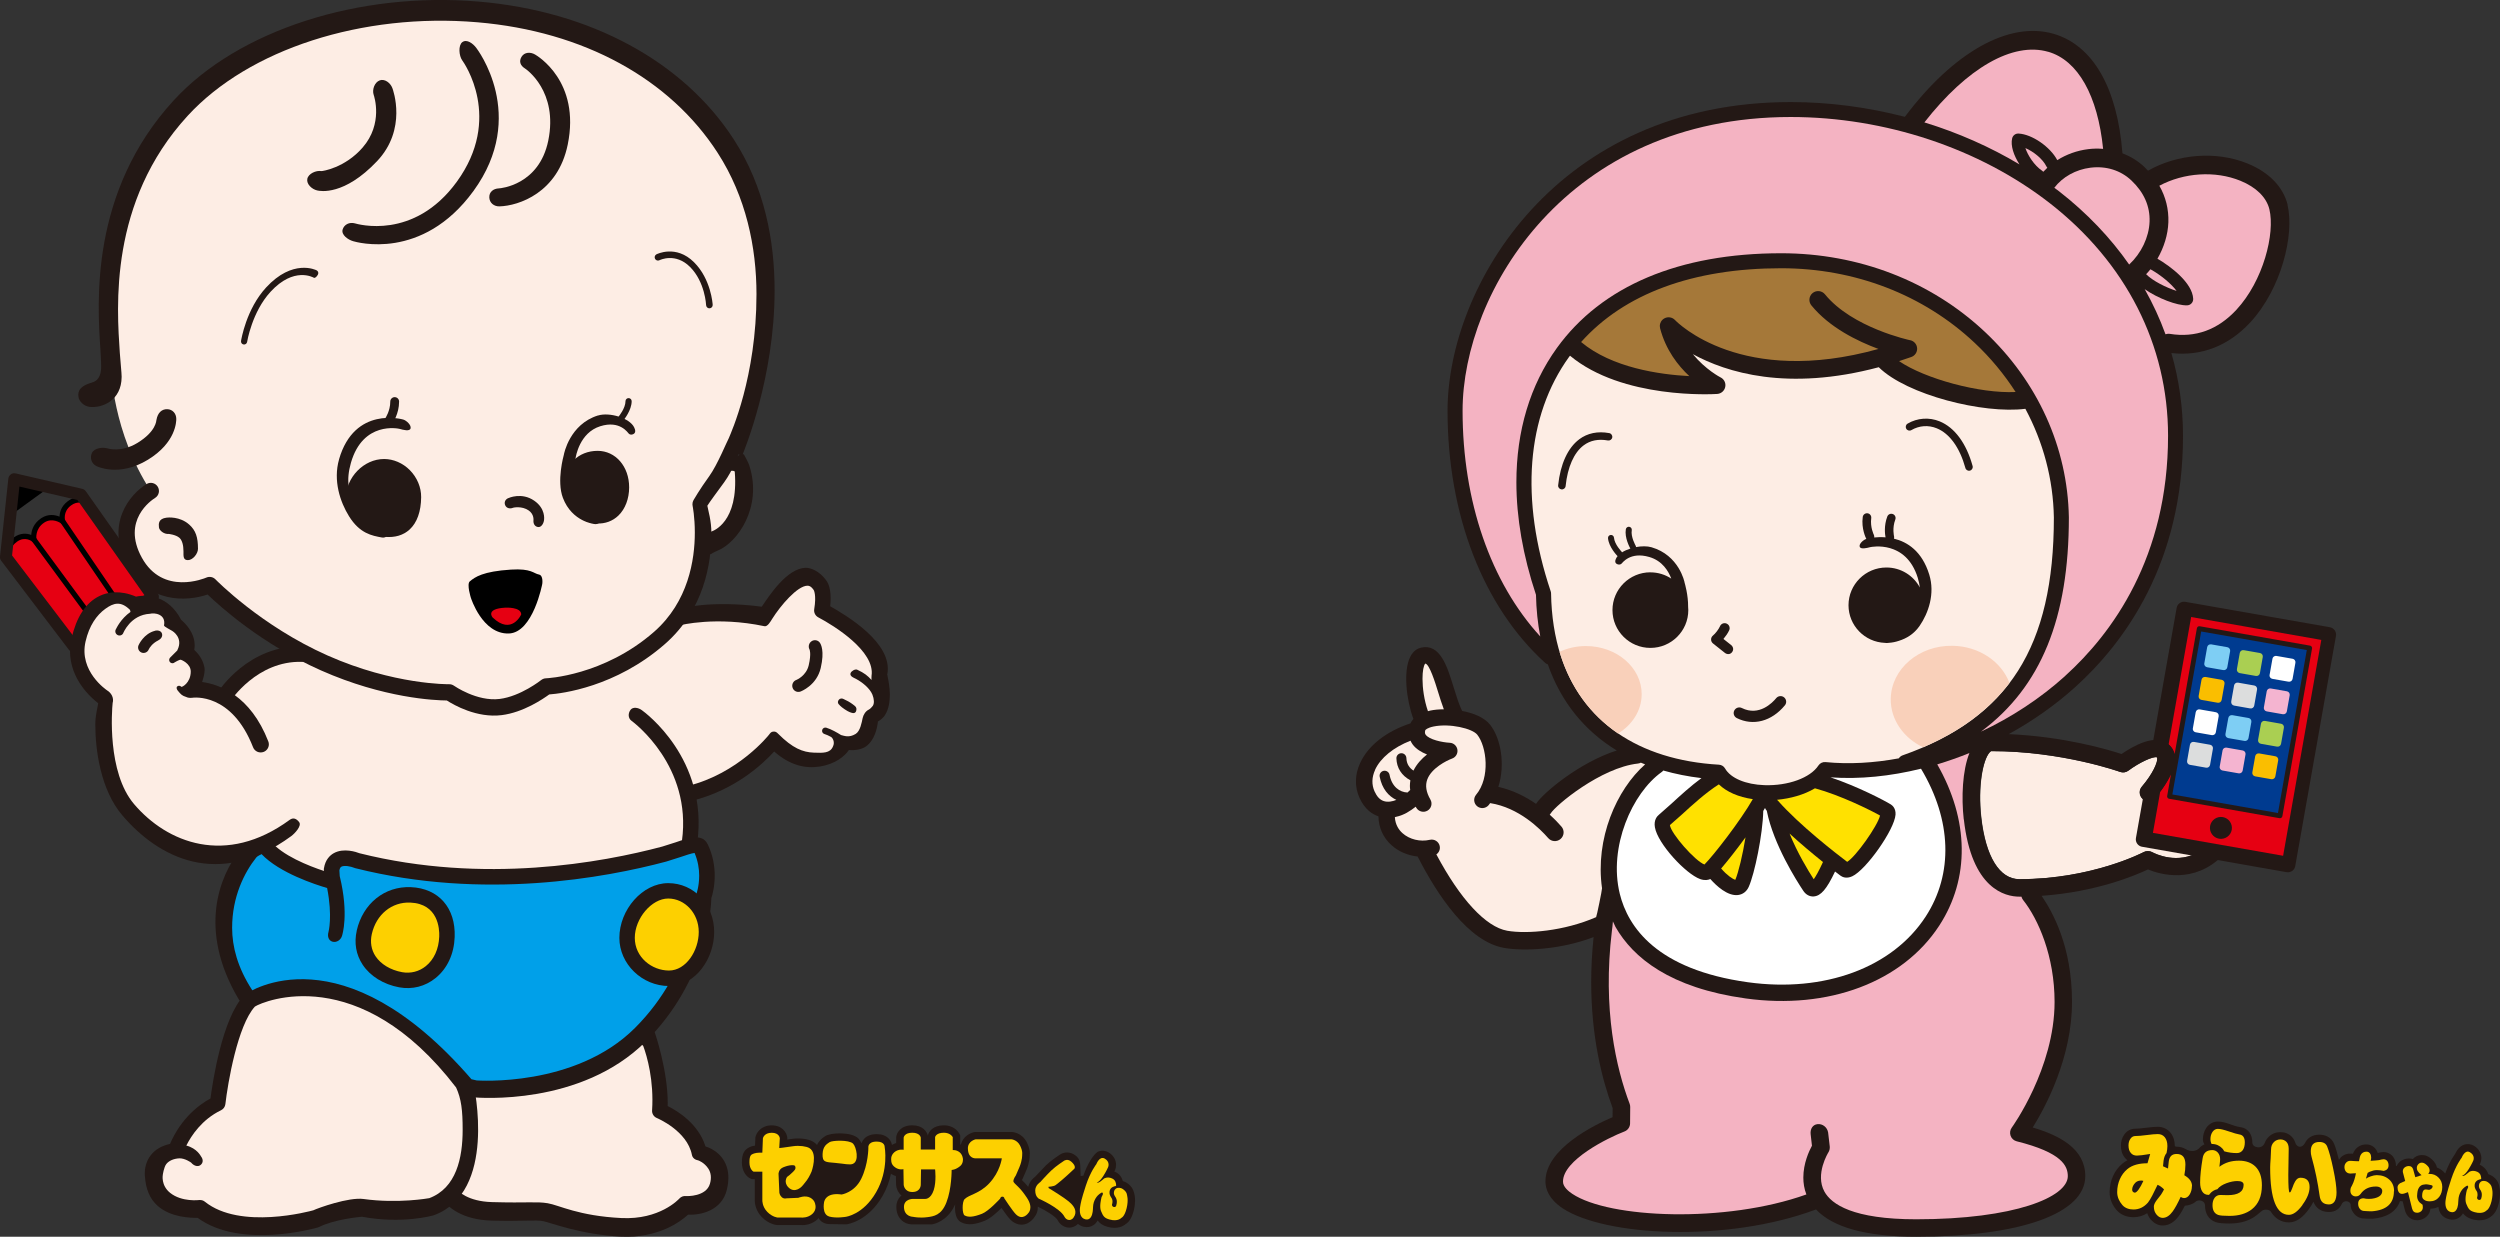 <svg width="566" height="280" viewBox="0 0 566 280" fill="none" xmlns="http://www.w3.org/2000/svg">
<rect x="0" y="0" width="566" height="280" fill="#333333" stroke="none"/>
<g clip-path="url(#clip0_102_48365)">
<path d="M244.658 266.243L244.578 264.076C244.528 263.228 244.528 262.489 243.64 261.72C242.341 260.612 240.834 260.782 239.915 261.441L239.985 261.391C239.905 261.441 238.008 262.678 236.86 263.777C236.86 263.777 234.902 265.833 234.373 266.392C233.944 266.702 233.085 267.461 232.786 268.709C232.416 268.239 232.077 267.88 231.687 267.491C231.687 267.491 231.408 267.221 231.348 267.161L231.398 267.081L231.497 266.932L232.366 264.935C233.035 263.347 233.125 262.129 233.125 261.6C233.125 261.52 233.125 261.48 233.125 261.431C233.125 261.331 233.155 261.301 233.155 261.171C233.155 260.582 233.025 259.673 232.436 258.555C231.328 256.449 229.311 256.289 229.081 256.279H220.883H220.703L220.524 256.319C219.595 256.519 217.948 257.357 217.538 259.154C217.498 259.134 217.448 259.114 217.398 259.094V257.068L217.219 256.708C216.769 255.82 215.581 254.771 213.704 254.771C211.207 254.771 210.249 256.209 210.059 257.098C209.82 256.149 208.911 254.771 206.524 254.771C203.888 254.771 203 256.499 202.9 257.407V257.497C202.9 257.497 202.89 258.196 202.89 258.785C202.58 258.875 202.251 259.015 201.931 259.204C201.871 258.815 201.702 258.286 201.222 257.787C200.583 257.108 199.655 256.768 198.466 256.768C197.278 256.768 196.28 257.128 195.631 257.826C195.361 258.116 195.171 258.455 195.041 258.825C194.842 258.396 194.602 258.016 194.332 257.747C192.775 256.189 187.972 256.409 186.814 257.227L186.664 257.327C186.224 257.627 185.466 258.156 184.976 259.224C184.737 258.945 184.457 258.695 184.108 258.485C182.919 257.767 180.782 257.617 179.295 257.846C179.295 257.846 178.805 257.906 178.226 257.986C178.226 257.966 178.246 257.707 178.246 257.707V257.587C178.146 256.459 177.128 254.781 174.711 254.781C172.295 254.781 171.227 256.489 171.047 257.397L171.017 257.527C171.017 257.527 170.977 258.515 170.937 259.374C170.647 259.414 170.358 259.464 170.098 259.554C168.541 260.123 167.961 261.101 167.961 263.188C167.961 265.154 168.96 266.362 169.819 266.782L170.178 266.961H170.877C170.877 268.808 170.877 271.784 170.877 271.823C170.877 272.213 170.977 274.01 172.485 275.557C174.072 277.185 175.77 277.344 175.96 277.354H181.481H181.422C182.37 277.434 183.898 277.145 185.066 276.066C185.166 275.977 185.236 275.867 185.326 275.767C185.406 275.897 185.476 276.017 185.565 276.136C186.095 276.775 186.853 277.125 187.692 277.135L191.537 277.195H191.656C191.856 277.155 196.479 276.536 199.794 270.795C200.793 269.068 201.382 267.321 201.712 265.733C201.771 265.773 201.821 265.813 201.881 265.853C202.211 266.053 202.52 266.153 202.83 266.253C202.85 267.251 202.87 268.299 202.87 268.299C202.93 269.088 203.339 270.016 204.098 270.685C204.018 270.755 203.928 270.795 203.858 270.865C203.429 271.304 202.93 272.073 202.93 273.251C202.93 273.291 202.93 273.321 202.93 273.361C202.97 274.928 203.629 275.827 204.168 276.316C205.146 277.185 206.295 277.225 206.714 277.205H210.948L211.088 277.185C211.387 277.135 214.393 276.556 216.12 272.962C216.17 272.862 216.21 272.742 216.25 272.632C216.22 272.892 216.21 273.141 216.21 273.371C216.21 273.92 216.26 274.339 216.28 274.449C216.44 275.567 216.849 276.296 217.528 276.676C219.216 277.614 221.193 277.065 222.9 276.396C224.178 275.907 225.746 274.479 226.745 273.481C227.384 274.419 228.222 275.597 228.762 276.136C229.83 277.205 231.158 277.534 232.406 277.055C232.796 276.905 233.445 276.486 233.914 275.927L233.904 275.957C233.934 275.937 233.944 275.887 233.974 275.857C234.074 275.737 234.164 275.627 234.243 275.487C234.623 274.988 234.962 274.319 234.962 273.391C234.962 273.321 234.952 273.251 234.942 273.181C236.929 274.12 239.056 275.477 239.456 276.256C239.985 277.304 241.043 277.963 242.162 277.933C242.551 277.923 243.34 277.794 244.049 277.095C244.408 277.394 244.838 277.614 245.327 277.734C246.146 277.933 246.945 277.794 247.594 277.354C248.003 277.075 248.283 276.705 248.502 276.316C249.002 276.975 249.641 277.454 250.739 277.754C252.976 278.373 254.294 277.604 254.853 277.135C255.462 276.765 256.241 275.927 256.71 273.96C256.91 273.111 256.98 272.383 256.98 271.784C256.98 270.885 256.84 270.356 256.76 270.096C256.63 269.407 256.201 268.569 255.232 267.88C254.923 267.66 254.573 267.501 254.214 267.401C253.974 266.542 253.445 265.743 252.496 265.314C252.417 265.274 252.347 265.264 252.277 265.234C252.357 265.075 252.437 264.945 252.437 264.945C252.586 264.615 252.676 264.196 252.676 263.737C252.676 262.788 252.257 261.66 250.989 260.911C250.29 260.492 249.491 260.402 248.762 260.662C247.594 261.071 246.006 263.946 245.287 266.163L244.628 266.253L244.658 266.243Z" fill="#231815"/>
<path d="M172.594 260.941L172.724 257.707C172.724 257.707 172.974 256.459 174.721 256.459C176.469 256.459 176.549 257.707 176.549 257.707L176.419 259.923C176.419 259.923 177.557 259.813 179.554 259.504C180.952 259.294 182.58 259.524 183.239 259.923C185.236 261.131 183.738 265.244 183.738 265.244C183.738 265.244 183.269 266.382 182.679 267.201C182.18 267.89 181.561 268.579 181.561 268.579C181.561 268.579 180.003 270.326 178.506 268.828C177.317 267.64 178.196 266.452 178.196 266.452C178.616 266.143 178.885 265.953 179.384 265.454C179.764 265.075 180.333 264.655 180.003 263.996C179.814 263.617 178.625 263.877 178.625 263.877C178.625 263.877 178.186 263.936 177.377 264.256C176.249 264.695 176.259 265.753 176.259 265.753L176.449 270.056C176.449 270.056 176.529 270.635 177.008 271.055C177.507 271.494 178.006 271.304 178.006 271.304L180.752 271.185C180.752 271.185 182.29 270.516 183.458 271.165C184.497 271.744 184.557 272.622 184.557 272.622C184.557 272.622 184.996 273.83 183.938 274.809C182.879 275.787 181.501 275.657 181.501 275.657H176.089C176.089 275.657 174.891 275.577 173.713 274.369C172.534 273.161 172.594 271.754 172.594 271.754V265.264H170.597C170.597 265.264 169.679 264.805 169.679 263.188C169.679 261.57 170.008 261.401 170.697 261.151C171.386 260.901 172.594 260.961 172.594 260.961V260.941Z" fill="#FDD000"/>
<path d="M193.104 263.497C192.335 263.807 191.227 263.467 189.06 263.277C186.903 263.088 186.154 263.168 186.234 261.251C186.314 259.424 187.233 259.004 187.812 258.585C188.371 258.186 192.225 258.006 193.134 258.915C193.873 259.653 194.582 262.888 193.094 263.487L193.104 263.497Z" fill="#FDD000"/>
<path d="M187.742 275.417C186.055 274.958 186.554 272.303 186.554 272.303C186.554 272.303 186.674 269.867 190.548 270.436C190.548 270.436 193.454 269.996 194.981 266.881C196.599 263.577 196.599 259.893 196.599 259.893C196.599 259.893 196.339 258.455 198.476 258.455C200.353 258.455 200.284 259.643 200.284 259.643C200.284 259.643 201.282 264.855 198.346 269.936C195.421 275.018 191.477 275.487 191.477 275.487C191.477 275.487 189.36 275.867 187.732 275.427L187.742 275.417Z" fill="#FDD000"/>
<path d="M202.78 264.366C201.692 263.717 201.782 262.748 201.782 262.748C201.782 262.748 201.532 261.69 202.471 260.871C203.419 260.053 204.587 260.312 204.587 260.312V257.567C204.587 257.567 204.707 256.449 206.525 256.449C208.342 256.449 208.462 257.567 208.462 257.567V260.252H211.707V257.447C211.707 257.447 211.897 256.449 213.704 256.449C215.202 256.449 215.701 257.447 215.701 257.447V260.382C215.701 260.382 216.51 260.272 217.259 260.881C217.948 261.441 218.008 262.379 218.008 262.379C218.008 262.379 218.127 263.377 217.388 263.996C216.34 264.875 215.451 264.875 215.451 264.875C215.451 264.875 215.481 269.148 214.263 272.243C213.125 275.158 211.377 275.378 209.959 275.567C208.132 275.817 206.714 275.487 206.714 275.487C206.714 275.487 204.717 275.487 204.657 273.301C204.607 271.434 206.654 271.434 206.654 271.434H209.46C209.46 271.434 210.708 271.554 211.397 269.437C212.036 267.451 211.707 264.755 211.707 264.755H208.522L208.462 268.249C208.462 268.249 208.462 269.817 206.654 269.867C204.717 269.927 204.597 268.249 204.597 268.249L204.537 264.695C204.537 264.695 203.729 264.945 202.79 264.386L202.78 264.366Z" fill="#FDD000"/>
<path d="M219.126 260.003C219.126 258.316 220.873 257.946 220.873 257.946H228.981C228.981 257.946 230.229 258.006 230.918 259.314C231.607 260.632 231.418 261.431 231.418 261.431C231.418 261.431 231.498 262.559 230.799 264.236C230.09 265.913 229.99 266.113 229.99 266.113C229.99 266.113 229.431 266.862 229.431 267.421C229.431 267.73 229.99 268.169 230.489 268.669C231.108 269.288 231.607 269.857 232.486 271.165C234.064 273.531 232.796 274.659 232.796 274.659C232.796 274.659 231.547 276.466 229.99 274.908C229.211 274.13 227.374 271.294 227.374 271.294C227.374 271.294 227.374 270.925 226.934 270.925C226.495 270.925 226.435 271.364 226.435 271.364C226.435 271.364 223.859 274.2 222.321 274.799C220.384 275.547 219.246 275.647 218.387 275.168C217.828 274.859 217.768 272.113 218.387 271.484C219.435 270.436 221.692 270.296 223.939 267.93C226.435 265.294 226.814 262.249 226.814 262.249H220.883C220.883 262.249 219.136 262.369 219.136 260.003H219.126Z" fill="#FDD000"/>
<path d="M234.373 269.567C234.373 268.319 235.491 267.65 235.491 267.65C235.491 267.65 236.949 266.023 238.028 264.985C239.066 263.986 240.903 262.798 240.903 262.798C240.903 262.798 241.652 262.239 242.521 262.988C243.759 264.046 243.23 264.605 243.23 264.605C240.903 266.812 239.655 267.81 238.986 268.309C238.567 268.629 237.369 268.689 237.369 268.689L237.409 268.978C237.409 268.978 239.256 270.086 240.903 271.224C242.561 272.362 242.9 272.971 242.9 272.971C242.9 272.971 243.829 273.99 243.32 275.178C242.651 276.715 241.403 276.296 240.993 275.467C239.995 273.481 235.212 271.394 235.212 271.394C235.212 271.394 234.383 270.975 234.383 269.567H234.373Z" fill="#FDD000"/>
<path d="M255.142 270.486C255.142 270.486 255.142 269.867 254.264 269.238C253.605 268.768 252.995 268.948 252.856 268.978C252.676 269.048 252.127 269.357 252.187 270.236C252.187 270.236 252.207 270.555 252.576 271.075C252.596 271.105 253.085 271.754 252.716 272.932C252.676 273.061 252.546 273.351 252.167 273.271C251.847 273.211 251.717 272.852 251.757 272.722C252.057 271.774 251.677 271.264 251.667 271.254C251.208 270.615 251.198 270.186 251.198 270.166C251.108 269.038 251.887 268.709 252.316 268.579C252.356 268.569 252.636 268.549 252.696 268.429C252.696 267.91 252.576 267.171 251.797 266.812C250.719 266.312 249.97 266.812 249.97 266.812C249.97 266.812 249.321 267.371 249.071 267.54C248.512 267.91 248.322 267.73 248.322 267.73C248.322 267.73 248.931 267.61 249.8 266.233C250.509 265.114 250.879 264.236 250.879 264.236C250.879 264.236 251.398 263.078 250.13 262.319C248.941 261.61 248.213 263.567 248.213 263.567C248.213 263.567 246.875 265.224 245.816 268.479C244.768 271.724 244.698 272.293 244.538 273.251C244.348 274.369 244.518 275.767 245.726 276.056C246.884 276.336 247.274 275.148 247.384 274.339C247.494 273.551 247.414 272.922 247.633 272.223C248.113 270.725 249.101 270.196 249.101 270.196C249.101 270.196 249.441 269.956 249.511 269.976C249.68 270.026 249.84 270.266 249.511 270.785C249.341 271.045 249.321 271.354 249.321 271.354C249.321 271.354 248.862 273.161 249.261 274.16C249.76 275.408 250.07 275.777 251.198 276.096C253.125 276.635 253.884 275.717 253.884 275.717C253.884 275.717 254.603 275.477 255.072 273.531C255.542 271.584 255.132 270.476 255.132 270.476L255.142 270.486Z" fill="#FDD000"/>
<path d="M2.346 116.708L11.093 110.349L3.225 108.502L2.346 116.708Z" fill="black"/>
<path d="M1.348 126.133C1.348 126.133 1.258 123.757 3.514 122.139C5.771 120.522 7.678 122.139 7.678 122.139C7.678 122.139 7.179 119.474 9.675 117.816C11.902 116.329 14.169 117.986 14.169 117.986C14.169 117.986 13.5 115.66 15.666 113.993C17.733 112.395 19.491 113.663 19.491 113.663L34.638 135.128L16.665 146.28L1.348 126.133Z" fill="#E60012"/>
<path d="M15.297 113.513C13.839 114.631 13.51 115.999 13.48 116.968C12.491 116.568 10.934 116.259 9.336 117.317C7.579 118.485 7.149 120.053 7.069 121.111C6.071 120.721 4.633 120.602 3.165 121.65C0.679 123.427 0.749 126.043 0.749 126.153V126.342L16.515 147.058L35.487 135.288L19.92 113.224L19.84 113.164C19.112 112.635 17.214 112.036 15.297 113.513ZM14.738 117.826C14.718 117.746 14.229 115.849 16.026 114.472C17.614 113.254 18.892 114.003 19.082 114.122C19.231 114.332 33.091 133.97 33.78 134.958C32.791 135.567 17.664 144.952 16.805 145.481C16.176 144.662 2.217 126.292 1.957 125.953C1.977 125.494 2.147 123.856 3.854 122.638C5.681 121.33 7.219 122.558 7.279 122.608L8.537 123.647L8.258 122.049C8.238 121.959 7.878 119.743 9.995 118.325C11.842 117.097 13.729 118.425 13.799 118.475L15.167 119.464L14.728 117.826H14.738Z" fill="black"/>
<path d="M8.16 121.786L7.195 122.496L22.005 142.625L22.97 141.915L8.16 121.786Z" fill="black"/>
<path d="M14.667 117.636L13.676 118.31L27.822 139.105L28.812 138.431L14.667 117.636Z" fill="black"/>
<path d="M2.446 107.403C2.137 107.623 1.927 107.973 1.887 108.362L-0 125.993C-0.04 126.332 0.06 126.682 0.269 126.951L15.577 147.088C15.996 147.637 16.765 147.787 17.364 147.418L35.338 136.266C35.657 136.066 35.877 135.757 35.947 135.388C36.017 135.028 35.947 134.649 35.727 134.339L19.421 111.207C19.231 110.938 18.942 110.748 18.622 110.668L3.525 107.174C3.145 107.084 2.756 107.174 2.436 107.384L2.446 107.403ZM4.403 110.159C6.73 110.698 16.675 113.004 17.514 113.194C18.053 113.963 31.244 132.672 32.702 134.739C30.724 135.967 18.702 143.424 16.985 144.483C15.667 142.755 3.335 126.522 2.736 125.753C2.836 124.845 4.134 112.605 4.393 110.159H4.403Z" fill="#231815"/>
<path d="M199.056 153.678C200.304 145.691 186.075 138.203 186.075 138.203C186.824 133.71 185.576 132.462 185.576 132.462C181.332 126.472 173.344 139.201 173.344 139.201C161.361 137.454 153.623 139.451 153.623 139.451C153.623 139.451 138.096 144.403 132.953 152.829C128.36 151.282 121.84 149.544 112.593 147.677C75.878 140.26 68.419 148.107 68.419 148.107C57.275 147.777 50.655 157.451 50.455 157.741C46.541 155.614 43.166 156.173 43.166 156.173C46.91 150.932 41.918 147.807 41.918 147.807C43.296 144.193 39.541 141.198 39.541 141.198C36.426 134.709 30.675 136.586 30.675 136.586C23.565 133.091 19.042 138.453 17.574 144.822C15.697 152.929 23.315 158.05 23.315 158.05C23.315 158.05 23.934 158.43 23.695 158.929C23.695 158.929 21.698 174.903 28.807 183.269C35.587 191.236 46.341 196.198 58.244 191.685C54.859 195.439 44.754 208.867 55.518 225.33C55.518 225.33 55.857 225.789 56.526 226.568H56.516C51.274 232.059 49.277 249.78 49.277 249.78C42.038 253.274 39.791 260.512 39.791 260.512C33.8 261.261 34.549 266.253 34.549 266.253C35.048 274.739 45.283 273.99 45.283 273.99C54.27 281.228 71.494 276.236 71.494 276.236C75.488 274.24 81.979 273.74 81.979 273.74C90.965 275.487 97.705 273.491 97.705 273.491C99.363 272.882 100.731 271.973 101.839 270.845C102.658 271.883 105.274 274.429 111.305 274.609C119.673 274.858 123.328 274.729 123.328 274.729C123.328 274.729 130.397 277.724 140.632 278.223C150.278 278.692 155.111 273.231 155.111 273.231C155.111 273.231 161.601 274.05 162.849 268.988C164.597 261.92 158.356 261.001 158.356 261.001C157.108 254.512 149.369 251.517 149.369 251.517C149.868 243.78 146.623 234.545 146.623 234.545C146.623 234.545 146.074 234.255 145.035 233.886C159.274 219.589 159.274 203.017 159.274 203.017C159.274 203.017 161.351 197.605 158.605 191.865C158.276 191.176 157.297 191.226 155.979 191.575L156.109 190.617C156.538 186.903 155.979 183.199 154.891 179.735C155.29 179.705 155.69 179.675 156.109 179.635C168.341 176.64 175.081 167.655 175.081 167.655C186.065 178.637 191.307 167.904 191.307 167.904C196.799 169.651 196.799 162.164 196.799 162.164C200.793 161.415 199.046 153.678 199.046 153.678H199.056Z" fill="#FDEDE4"/>
<path d="M67.62 223.563C87.211 222.814 105.444 245.527 105.444 245.527C105.444 245.527 105.554 245.816 106.313 246.066C107.082 246.325 107.092 246.196 107.361 246.275C107.361 246.275 130.657 248.272 144.976 233.966C159.294 219.649 159.284 203.016 159.284 203.016C159.284 203.016 161.361 197.605 158.615 191.865C157.896 190.357 154.122 192.364 150.378 193.362C138.785 196.457 110.686 202.348 80.9 194.86C80.9 194.86 75.738 192.693 75.079 196.857L75.249 199.602C75.249 199.602 63.935 196.657 59.831 191.426C59.622 191.166 58.613 191.226 57.665 192.344C53.86 196.857 45.333 209.725 55.528 225.31L56.526 226.558C56.526 226.558 60.271 223.842 67.63 223.563H67.62Z" fill="#00A0E9"/>
<path d="M166.104 102.781C166.204 102.611 166.264 102.511 166.264 102.511C166.264 102.511 183.459 61.868 164.597 32.626C138.645 -7.638 68.718 -6.11 41.119 23.971C18.982 48.101 25.752 78.481 25.143 83.543C25.143 83.543 25.472 97.849 34.129 111.167C34.129 111.167 24.813 116.828 30.465 127.141C36.127 137.454 47.44 132.462 47.44 132.462C47.44 132.462 57.745 143.155 73.401 150.103C89.058 157.052 101.69 156.762 101.69 156.762C101.69 156.762 107.381 160.836 113.342 160.087C118.664 159.418 123.657 155.425 123.657 155.425C123.657 155.425 137.217 154.995 149.289 144.443C156.628 138.023 158.705 129.487 159.095 123.108L160.363 122.978C160.363 122.978 171.596 119.484 166.853 103.26L166.104 102.781Z" fill="#FDEDE4"/>
<path d="M183.768 145.162C183.129 145.551 182.92 146.4 183.279 147.049C183.279 147.059 183.719 147.887 183.099 150.593C182.55 152.989 180.403 153.887 180.314 153.927C179.585 154.177 179.195 154.966 179.435 155.694C179.675 156.423 180.453 156.823 181.182 156.583C181.332 156.533 184.897 155.195 185.815 151.222C186.714 147.348 185.845 145.861 185.636 145.541C185.216 144.922 184.408 144.762 183.768 145.152V145.162Z" fill="#231815"/>
<path d="M189.789 158.62C189.4 159.378 190.448 159.828 189.979 159.528C189.979 159.528 190.229 159.907 191.207 160.566C192.176 161.235 192.775 161.365 192.775 161.365C193.274 161.555 193.733 161.425 193.853 160.886C193.933 160.546 193.943 160.177 193.554 159.838C193.554 159.838 192.765 159.179 192.056 158.799C191.047 158.27 190.748 158.16 190.748 158.16C191.127 158.32 190.199 157.811 189.789 158.61V158.62Z" fill="#231815"/>
<path d="M200.953 153.129C200.983 152.829 200.823 152.949 200.883 152.659C202.271 145.531 191.387 139.221 187.962 137.255C188.022 136.656 188.062 135.947 188.062 135.458C188.062 132.822 187.303 131.654 186.914 131.215C185.516 129.328 183.569 128.519 182.4 128.549C178.147 128.669 174.162 134.859 172.465 137.354C160.942 135.867 154.352 137.684 154.032 137.764C153.104 138.003 152.984 141.807 153.912 141.568C153.982 141.548 162.14 139.461 173.084 141.777C173.763 141.917 174.452 140.719 174.812 140.13C176.749 137.045 180.503 132.672 182.77 132.602C182.989 132.602 183.509 132.582 184.138 133.471C184.168 133.521 184.287 133.651 184.327 133.7L184.218 133.571C184.218 133.571 184.887 134.639 184.337 137.923C184.218 138.662 184.577 139.401 185.246 139.76C188.901 141.687 198.177 147.468 197.318 152.999C197.288 153.168 197.298 153.767 197.318 153.947C196.4 152.959 195.731 152.39 194.073 151.621C193.624 151.411 192.805 151.891 192.595 152.34C192.386 152.789 192.725 153.178 193.174 153.388C195.401 154.426 196.989 155.994 197.508 157.252C197.927 158.28 197.957 159.268 197.608 159.798C197.438 160.057 196.969 160.526 196.709 160.646C195.96 160.996 195.461 161.834 195.301 162.583C195.092 163.551 194.772 165.538 193.694 166.177C192.206 167.066 191.167 166.596 190.418 166.417C189.55 165.868 188.192 165.089 187.073 164.749C186.674 164.63 186.265 164.859 186.145 165.249C186.025 165.648 186.255 166.067 186.644 166.177C187.163 166.337 187.563 166.536 188.132 166.836C188.531 167.046 189.06 168.034 188.591 168.982C187.952 170.56 186.305 170.47 184.268 170.4C181.751 170.31 179.445 169.402 176.189 166.137C175.83 165.778 175.62 165.598 175.111 165.628C174.612 165.658 174.422 165.918 174.123 166.317C174.063 166.407 167.143 175.132 155.71 177.938C154.771 178.167 155.6 181.562 156.539 181.332C166.374 178.926 172.755 172.916 175.271 170.141C178.925 173.345 182.43 174.074 185.715 173.525C189.09 172.966 191.197 171.259 192.196 169.801C193.823 169.971 195.321 169.532 196.06 168.992C198.017 167.565 198.596 164.899 198.766 163.342C199.385 162.992 199.934 162.553 200.344 161.924C201.222 160.596 201.462 158.799 201.462 157.192C201.462 155.584 201.073 153.708 200.953 153.139V153.129Z" fill="#231815"/>
<path d="M145.275 236.442C145.335 236.581 145.585 236.681 145.645 236.851C146.494 239.147 148.071 244.638 147.632 251.397C147.582 252.156 148.031 252.855 148.74 253.134C148.81 253.164 155.6 256.019 156.648 261.461C156.788 262.179 157.377 262.599 158.096 262.718C158.116 262.718 159.444 263.178 160.363 264.575C160.982 265.514 161.102 266.712 160.732 268C159.884 270.945 155.53 270.815 155.32 270.785C154.761 270.715 154.182 270.935 153.803 271.354C153.623 271.554 149.319 276.186 140.712 275.767C130.946 275.288 126.593 272.842 123.997 272.413C121.401 271.983 119.533 272.393 111.345 272.153C105.914 271.993 103.717 269.727 103.178 269.028C102.578 268.269 99.832 271.135 100.432 271.893C101.43 273.161 104.486 276.146 111.246 276.346C118.255 276.556 121.231 276.116 123.008 276.476C124.786 276.845 131.486 279.521 140.542 279.96C149.07 280.379 154.112 276.536 155.77 275.008C158.705 275.118 163.379 274.1 164.547 269.397C164.786 268.419 164.906 267.501 164.906 266.632C164.906 265.045 164.507 263.647 163.708 262.459C162.53 260.712 160.832 259.903 159.714 259.544C158.146 254.432 153.373 251.497 151.157 250.409C151.157 250.219 151.177 250.019 151.177 249.83C151.177 242.302 148.361 234.085 148.241 233.726C147.921 232.818 144.906 235.553 145.275 236.442ZM151.127 251.517C151.127 251.517 151.127 251.597 151.127 251.627C151.127 251.587 151.127 251.547 151.127 251.517ZM154.901 274.958C154.971 274.958 155.051 274.958 155.121 274.968C155.051 274.968 154.971 274.968 154.901 274.958Z" fill="#231815"/>
<path d="M39.332 22.723C20.35 43.409 22.018 68.468 22.736 79.17C22.856 81.037 22.936 82.924 22.886 83.603C22.687 86.099 21.299 86.468 20.63 86.668C17.285 87.656 17.714 89.353 17.784 89.952C17.884 90.781 18.952 91.949 20.25 92.109C23.066 92.458 27.509 90.741 27.539 85.33C27.539 84.311 27.28 82.225 27.13 79.929C26.451 69.695 24.574 45.745 42.477 26.227C56.317 11.142 82.059 2.835 108.07 5.042C132.215 7.098 151.696 17.881 162.49 34.623C168.91 44.577 171.267 55.998 171.267 66.611C171.267 85.33 165.495 97.999 165.006 99.187C164.667 99.746 162.42 105.267 160.563 107.823C158.416 110.788 157.068 113.134 157.008 113.234C156.848 113.514 156.768 113.833 156.768 114.152C156.768 114.282 156.778 114.412 156.808 114.532C156.818 114.592 157.308 117.008 157.308 120.572C157.308 126.702 155.86 136.226 148.081 143.045C136.698 153.009 123.737 153.568 123.607 153.568C123.208 153.578 122.829 153.727 122.519 153.967C122.469 154.007 117.856 157.651 113.123 158.24C107.98 158.879 102.828 155.275 102.778 155.245C102.459 155.015 102.059 154.896 101.67 154.906C101.55 154.906 89.218 155.085 74.171 148.406C59.053 141.697 48.888 131.274 48.788 131.175C48.249 130.615 47.42 130.456 46.721 130.765C46.322 130.935 36.866 134.918 32.103 126.243C27.47 117.797 34.319 113.224 35.108 112.735C35.977 112.196 36.246 111.068 35.717 110.199C35.188 109.33 34.06 109.061 33.191 109.58C29.447 111.856 23.725 118.635 28.867 128.02C33.571 136.596 42.178 136.236 47.001 134.599C49.806 137.304 59.242 145.82 72.673 151.781C86.932 158.1 98.554 158.57 101.161 158.589C102.748 159.608 107.97 162.613 113.592 161.904C118.465 161.295 122.928 158.26 124.346 157.222C127.152 157.012 139.374 155.574 150.528 145.82C159.384 138.073 161.062 127.59 161.062 120.752C161.062 117.836 160.333 115.6 160.143 114.502C160.643 113.673 162.48 111.207 163.928 109.221C166.065 106.275 167.073 103.041 167.163 102.891C167.203 102.821 167.952 103.31 167.992 103.23C168.451 102.152 175.371 85.44 175.371 65.762C175.371 54.56 173.124 42.41 166.174 31.628C154.741 13.907 133.682 2.516 108.38 0.359C81.27 -1.947 53.91 6.829 39.332 22.723Z" fill="#231815"/>
<path d="M35.408 95.094C35.388 95.213 35.358 97.68 31.134 100.265C27.419 102.541 24.364 101.533 24.234 101.493C23.206 101.204 21.358 101.433 20.819 102.531C20.28 103.63 20.709 104.948 21.798 105.507C22.008 105.616 26.97 108.062 33.48 104.089C39.881 100.185 39.911 95.373 39.911 94.844C39.911 93.626 39.072 92.668 37.854 92.638C36.636 92.608 35.697 93.436 35.418 95.084L35.408 95.094Z" fill="#231815"/>
<path d="M37.704 117.198C35.837 117.437 35.897 118.595 35.987 119.404C36.067 120.113 37.145 120.981 38.184 120.882C38.194 120.882 39.831 121.051 40.63 121.77C41.239 122.319 41.539 123.437 41.539 124.815C41.539 125.913 41.439 126.812 42.547 126.812C43.656 126.812 44.824 125.354 44.824 124.246C44.824 121.65 44.334 120.083 42.817 118.745C40.69 116.868 37.994 117.158 37.694 117.198H37.704Z" fill="#231815"/>
<path d="M85.973 18.2C84.805 18.609 84.196 20.317 84.605 21.485C84.705 21.774 86.802 27.994 82.099 33.405C78.065 38.047 72.932 38.766 72.763 38.736C71.564 38.527 69.817 39.305 69.577 40.493C69.338 41.691 70.626 42.85 71.814 43.119C72.473 43.269 77.895 44.377 85.364 36.49C92.224 29.242 88.989 20.357 88.839 19.967C88.419 18.799 87.141 17.781 85.973 18.19V18.2Z" fill="#231815"/>
<path d="M104.685 9.524C103.697 10.263 103.916 12.659 104.645 13.658C105.055 14.207 113.892 26.796 103.397 41.182C93.671 54.52 80.88 50.717 80.331 50.567C79.143 50.237 77.905 50.797 77.565 51.985C77.236 53.173 78.773 54.271 79.962 54.61C80.631 54.8 95.549 59.193 107.172 43.269C119.653 26.147 107.94 10.992 107.821 10.832C107.082 9.844 105.674 8.796 104.685 9.534V9.524Z" fill="#231815"/>
<path d="M118.085 12.839C117.446 13.897 117.796 14.846 118.844 15.495C119.154 15.684 126.413 20.686 124.126 31.848C122.059 41.911 113.312 42.64 112.943 42.65C111.705 42.7 110.736 43.449 110.776 44.687C110.816 45.925 111.835 46.753 113.073 46.723C117.436 46.603 126.293 43.648 128.53 32.756C131.485 18.38 121.57 12.599 121.151 12.35C120.092 11.721 118.724 11.791 118.085 12.849V12.839Z" fill="#231815"/>
<path d="M60.241 65.093C55.728 70.005 54.62 76.904 54.57 77.193C54.51 77.573 54.769 77.932 55.149 77.992C55.528 78.052 55.888 77.792 55.948 77.413C55.958 77.343 57.046 70.634 61.26 66.051C66.532 60.321 70.876 62.787 71.045 62.877C71.385 63.046 71.804 62.497 71.984 62.148C72.164 61.808 72.034 61.389 71.694 61.209C71.485 61.099 66.262 58.544 60.231 65.103L60.241 65.093Z" fill="#231815"/>
<path d="M148.611 57.586C148.251 57.775 148.111 58.224 148.301 58.594C148.491 58.963 148.95 59.103 149.31 58.913C149.449 58.843 152.944 57.156 156.229 60.441C159.634 63.845 159.864 69.057 159.864 69.107C159.894 69.516 160.243 69.835 160.653 69.805C161.062 69.775 161.382 69.426 161.352 69.017C161.342 68.777 160.962 63.196 157.138 59.383C153.044 55.289 148.651 57.566 148.601 57.586H148.611Z" fill="#231815"/>
<path d="M76.766 103.999C75.378 108.821 77.026 113.673 79.013 116.868C81.449 120.802 84.225 121.281 86.472 121.69C87.231 121.83 87.96 121.321 88.1 120.562C88.239 119.803 87.73 119.074 86.971 118.935C85.184 118.605 82.328 117.188 80.461 114.182C78.913 111.687 78.294 108.801 79.452 104.768C82.178 95.303 90.186 97.011 90.526 97.111C91.265 97.32 92.743 97.73 92.952 96.991C93.162 96.252 92.024 95.194 91.285 94.984C91.175 94.954 80.271 91.819 76.756 103.999H76.766Z" fill="#231815"/>
<path d="M95.019 112.545C94.98 118.206 92.254 121.65 87.221 121.231C82.917 120.871 78.614 117.277 78.614 112.865C78.614 108.072 82.638 104.239 86.961 104.239C91.285 104.239 95.059 108.132 95.029 112.545H95.019Z" fill="#231815"/>
<path d="M78.284 112.865C78.284 117.617 82.877 121.191 87.171 121.55C89.448 121.74 91.305 121.181 92.723 119.893C94.42 118.345 95.319 115.81 95.349 112.555C95.369 110.329 94.43 108.102 92.793 106.445C91.205 104.838 89.078 103.919 86.961 103.919C82.348 103.919 78.294 108.102 78.294 112.865H78.284Z" fill="#231815"/>
<path d="M88.359 90.921C88.359 93.047 87.241 94.684 87.231 94.695C86.922 95.144 87.022 95.773 87.471 96.082C87.92 96.402 88.539 96.292 88.859 95.843C88.919 95.753 90.356 93.696 90.356 90.911C90.356 90.362 89.907 89.912 89.358 89.912C88.809 89.912 88.359 90.362 88.359 90.911V90.921Z" fill="#231815"/>
<path d="M135.36 94.066C128.989 96.062 127.691 102.701 127.651 102.981C127.611 103.141 125.984 108.881 127.441 112.715C129.518 118.186 134.601 118.665 134.811 118.665C135.549 118.665 136.139 118.066 136.149 117.327C136.149 116.588 135.559 115.98 134.821 115.97C134.691 115.97 131.645 115.86 130.247 112.176C129.279 109.63 129.958 105.307 130.307 103.75C130.357 103.44 131.166 97.989 135.889 96.501C140.382 95.084 142.16 98.009 142.389 98.209C142.639 98.428 142.978 98.448 143.308 98.319C143.987 98.039 143.887 97.37 143.558 96.721C142.519 94.644 137.996 93.257 135.37 94.076L135.36 94.066Z" fill="#231815"/>
<path d="M127.731 109.67C127.731 114.632 130.847 118.356 135.13 118.525C137.027 118.595 138.705 117.976 140.003 116.728C141.551 115.241 142.439 112.904 142.439 110.329C142.439 105.616 139.374 102.072 135.3 102.072C130.906 102.072 127.721 105.267 127.721 109.67H127.731Z" fill="#231815"/>
<path d="M141.611 90.841C141.611 92.398 140.123 94.235 140.103 94.245C139.863 94.545 139.903 94.984 140.203 95.224C140.502 95.473 140.942 95.423 141.181 95.124C141.251 95.034 143.009 92.887 143.009 90.831C143.009 90.441 142.699 90.132 142.31 90.132C141.92 90.132 141.611 90.441 141.611 90.831V90.841Z" fill="#231815"/>
<path d="M115.04 112.785C114.371 113.094 114.082 113.753 114.391 114.422C114.701 115.091 115.499 115.251 116.168 114.951C116.238 114.921 118.146 114.502 119.683 115.56C120.991 116.459 120.772 117.826 120.772 117.896C120.732 118.635 121.141 119.274 121.88 119.324C122.619 119.374 123.118 118.406 123.178 117.677C123.188 117.547 123.538 115.131 120.931 113.344C118.106 111.397 115.16 112.735 115.04 112.795V112.785Z" fill="#231815"/>
<path d="M164.058 106.355C164.347 106.884 166.314 106.285 166.354 106.834C167.253 118.296 161.411 120.222 161.042 120.342C160.004 120.682 159.904 125.783 160.952 125.454C160.982 125.454 161.471 125.074 162.58 124.615C166.913 122.798 172.645 114.921 169.679 105.497C169.38 104.548 168.98 103.999 168.481 102.991C167.982 102.002 163.518 105.397 164.048 106.365L164.058 106.355Z" fill="#231815"/>
<path d="M49.267 156.782C48.728 157.581 51.634 159.528 52.173 158.719C52.233 158.629 58.184 149.544 68.359 149.844C69.327 149.874 70.126 149.115 70.156 148.147C70.186 147.178 69.427 146.379 68.459 146.349C56.317 145.99 49.557 156.333 49.267 156.772V156.782Z" fill="#231815"/>
<path d="M142.729 160.746C142.16 161.525 142.19 162.613 142.969 163.182C143.528 163.591 156.708 173.455 154.392 190.377C154.262 191.336 154.931 192.214 155.89 192.344C156.848 192.474 157.727 191.805 157.857 190.847C160.463 171.808 145.934 161.225 145.305 160.776C144.526 160.207 143.298 159.957 142.729 160.736V160.746Z" fill="#231815"/>
<path d="M160.193 191.106C159.005 188.63 155.95 189.678 152.984 190.697L149.928 191.665C136.428 195.269 109.588 200.241 81.39 193.173C80.681 192.893 77.815 191.915 75.578 193.153C74.73 193.622 73.661 194.6 73.342 196.567L73.312 196.757C73.312 196.757 73.332 197.146 73.342 197.186C69.957 196.068 63.806 193.672 61.19 190.327C60.81 189.848 55.458 191.046 54.29 192.524C49.806 198.174 44.634 210.394 54.05 226.258L54.1 226.328L55.149 227.646L57.875 225.46C57.875 225.46 57.216 224.321 57.096 224.162C53.781 219.07 52.553 214.308 52.553 210.055C52.553 203.026 55.318 197.535 58.024 194.131C58.304 193.772 58.993 193.532 59.213 193.372C63.297 197.655 71.405 200.261 74.061 201.05C75.329 207.519 74.37 211.003 74.36 211.043C74.101 211.972 74.36 212.93 75.279 213.2C76.207 213.459 77.166 212.79 77.436 211.872C77.496 211.662 79.013 207.03 76.936 198.444C76.936 198.424 76.916 198.404 76.916 198.384C76.876 197.715 76.847 197.176 76.837 197.036C76.956 196.447 77.186 196.277 77.276 196.228C77.945 195.848 79.433 196.158 80.232 196.487L80.351 196.537L80.481 196.567C109.468 203.855 137.008 198.753 150.837 195.059L154.132 194.011C155.131 193.672 156.529 193.193 157.248 193.103C158.027 194.93 158.296 196.727 158.296 198.234C158.296 200.66 157.677 202.367 157.667 202.397L157.557 202.687V203.016C157.557 203.176 157.348 219.14 143.758 232.728C130.208 246.275 107.911 244.608 107.911 244.608L106.702 244.329L107.242 248.442C108.23 248.522 131.516 250.478 146.234 235.763C160.034 221.965 160.992 205.692 161.052 203.316C161.282 202.637 161.811 200.78 161.811 198.234C161.811 196.158 161.441 193.672 160.213 191.116L160.193 191.106Z" fill="#231815"/>
<path d="M101.2 212.082C100.951 218.821 95.928 222.764 90.716 221.816C85.224 220.817 81.23 216.574 82.478 211.083C83.636 205.972 87.73 202.378 92.963 202.597C98.954 202.847 101.38 207.319 101.2 212.082Z" fill="#FDD000"/>
<path d="M80.77 210.694C80.141 213.469 80.601 216.135 82.099 218.401C83.826 221.017 86.852 222.884 90.396 223.533C93.342 224.072 96.258 223.333 98.594 221.446C101.25 219.31 102.798 216.005 102.938 212.141C103.187 205.542 99.293 201.11 93.022 200.85C87.081 200.6 82.158 204.554 80.76 210.694H80.77ZM91.025 220.098C88.409 219.619 86.222 218.301 85.014 216.484C84.056 215.027 83.766 213.3 84.175 211.473C85.184 207.03 88.689 204.175 92.883 204.344C99.223 204.614 99.513 210.285 99.443 212.022C99.343 214.857 98.255 217.243 96.407 218.731C94.87 219.969 92.963 220.448 91.015 220.098H91.025Z" fill="#231815"/>
<path d="M159.944 210.993C159.944 216.235 156.279 221.476 151.456 221.476C146.633 221.476 141.97 217.563 141.97 212.321C141.97 207.08 146.464 201.669 151.286 201.669C156.109 201.669 159.944 205.752 159.944 210.983V210.993Z" fill="#FDD000"/>
<path d="M140.223 212.331C140.223 218.242 145.365 223.233 151.456 223.233C157.547 223.233 161.691 216.914 161.691 211.003C161.691 204.794 157.118 199.942 151.286 199.942C145.455 199.942 140.223 205.962 140.223 212.341V212.331ZM143.717 212.331C143.717 207.919 147.542 203.426 151.286 203.426C155.031 203.426 158.196 206.75 158.196 210.993C158.196 215.237 155.31 219.729 151.456 219.729C147.602 219.729 143.717 216.754 143.717 212.321V212.331Z" fill="#231815"/>
<path d="M35.108 142.805C32.542 143.444 31.413 145.98 31.363 146.09C31.094 146.719 31.384 147.448 32.013 147.727C32.642 147.997 33.38 147.707 33.65 147.078C33.86 146.599 34.539 145.631 35.777 145.012C36.396 144.702 36.855 144.163 36.686 143.494C36.516 142.825 35.767 142.636 35.098 142.795L35.108 142.805Z" fill="#231815"/>
<path d="M67.74 186.154C67.141 185.336 66.402 185.016 65.583 185.615C51.145 196.198 37.784 190.787 30.355 182.051C24.214 174.843 25.333 160.806 25.502 159.169C25.842 157.991 25.193 156.872 24.264 156.313C24.084 156.184 17.814 151.97 19.372 145.222C20.2 141.617 21.878 139.271 23.825 137.854C25.762 136.446 27.37 136.047 29.437 138.083C29.486 138.133 29.486 138.493 29.556 138.523C27.27 140.15 26.361 142.266 26.261 142.416C25.972 142.855 26.102 143.444 26.541 143.724C26.98 144.014 27.569 143.884 27.849 143.444C27.879 143.404 29.457 139.201 33.99 138.952C34.869 138.702 37.635 138.952 37.135 141.597C37.085 141.867 38.813 142.686 39.022 142.855C39.052 142.875 41.539 144.363 40.181 147.138C40.161 147.178 40.151 147.218 40.141 147.258L38.513 148.885C38.224 149.175 38.224 149.654 38.513 149.944C38.803 150.233 39.282 150.233 39.572 149.944C39.572 149.944 40.54 149.355 40.92 149.355C40.94 149.355 43.226 150.163 43.186 152.1C43.136 154.676 41.149 155.634 41.039 155.495C40.81 155.215 40.4 155.175 40.131 155.405C39.851 155.634 40.021 156.084 40.251 156.363C41.01 157.292 41.249 157.501 42.118 157.781C42.467 157.971 43.036 158.04 43.456 157.981C43.825 157.921 52.453 156.763 57.295 169.182C57.665 170.131 58.733 170.6 59.692 170.23C60.421 169.951 60.87 169.252 60.87 168.513C60.87 168.294 60.83 168.064 60.74 167.844C56.696 157.461 49.717 154.946 45.762 154.406C45.962 153.728 46.182 153.049 46.272 152.38C46.322 151.94 46.371 151.511 46.282 151.082C45.912 149.205 44.844 147.927 43.985 147.138C44.035 146.809 44.075 146.479 44.075 146.16C44.075 143.075 41.808 141.028 40.989 140.29C38.174 134.888 33.451 134.509 30.795 135.078C27.16 133.531 24.334 134.07 22.597 134.898C19.361 136.436 17.294 139.77 16.196 144.533C15.957 145.581 15.847 146.449 15.847 147.408C15.847 153.817 20.669 158.02 22.227 159.209C22.147 160.047 21.578 161.784 21.578 164.041C21.578 169.721 22.747 178.786 27.689 184.587C35.807 194.121 49.437 201.389 65.933 189.299C66.751 188.7 68.349 186.973 67.74 186.154Z" fill="#231815"/>
<path d="M107.151 245.137C107.092 244.858 106.952 244.598 106.772 244.379C77.365 210.374 56.397 224.501 55.518 225.12C55.428 225.19 55.338 225.26 55.258 225.34C50.296 230.541 48.139 244.998 47.65 248.691C41.978 251.816 39.372 256.858 38.503 258.975C36.606 259.404 35.118 260.252 34.109 261.57C32.961 263.078 32.772 264.735 32.772 265.694C32.772 266.093 32.801 266.362 32.821 266.462C33.011 269.118 33.88 271.414 35.697 273.012C38.703 275.647 43.136 275.737 44.754 275.727C54.439 282.835 71.255 278.103 71.984 277.894C72.083 277.864 72.183 277.824 72.283 277.774C75.648 276.086 81.11 275.547 81.949 275.468C91.095 277.175 97.915 275.218 98.205 275.138C112.563 269.897 107.381 246.136 107.151 245.127V245.137ZM97.106 271.274C97.106 271.274 90.147 272.542 82.308 271.454C78.983 270.985 71.984 273.501 70.935 274.01C70.196 274.22 54.389 278.512 46.381 272.063C46.042 271.784 45.602 271.654 45.163 271.684C45.123 271.684 41.199 272.203 38.523 270.066C36.406 268.369 36.855 266.053 36.855 266.013C36.855 266.013 37.085 264.266 37.654 263.537C38.253 262.768 39.362 262.309 40.59 262.249C41.818 262.189 43.256 263.178 43.296 263.238C43.815 263.877 44.744 264.276 45.393 263.767C46.042 263.258 46.022 262.479 45.523 261.83C45.453 261.74 44.624 260.003 42.188 259.354C43.266 257.198 45.642 253.484 50.046 251.357C50.585 251.098 50.955 250.578 51.025 249.979C51.564 245.247 53.8 232.129 57.715 227.886C59.672 226.638 81.26 217.533 103.267 246.216C104.446 248.801 104.745 251.387 104.745 255.79C104.745 262.129 103.327 269.018 97.106 271.294V271.274Z" fill="#231815"/>
<path d="M106.613 135.368C106.613 135.368 105.614 132.253 106.363 131.624C107.531 130.645 109.339 129.358 115.679 128.958C120.322 128.669 120.772 129.837 122.02 130.076C123.058 130.286 122.769 132.193 122.769 132.193C122.769 132.193 120.692 143.275 115.18 143.424C109.189 143.594 106.613 135.358 106.613 135.358V135.368Z" fill="black"/>
<path d="M111.515 139.78C111.515 139.78 109.808 137.824 114.401 137.574C114.401 137.574 118.005 137.364 118.005 139.111C118.005 139.111 115.839 143.934 111.515 139.78Z" fill="#E60012"/>
</g>
<g clip-path="url(#clip1_102_48365)">
<path d="M542.632 263.874C542.842 263.534 543.073 263.215 543.383 262.955C543.964 262.526 544.665 262.276 545.377 262.276C545.697 262.276 545.988 262.326 546.258 262.406C546.779 261.837 547.49 261.497 548.301 261.497C548.672 261.497 549.083 261.557 549.493 261.747C549.914 261.926 550.265 262.196 550.555 262.456C550.876 262.735 551.176 263.075 551.406 263.484C551.557 263.754 551.657 264.033 551.717 264.323C552.288 264.543 552.819 264.882 553.279 265.331C553.39 265.441 553.5 265.551 553.6 265.671C554.151 264.123 554.892 262.556 555.844 261.237L555.944 261.038C558.117 256.724 562.955 260.179 561.523 263.414L561.403 263.684C562.374 264.123 563.085 264.962 563.366 265.841C564.578 266.23 565.609 267.239 565.83 268.537C566.371 270.484 565.76 274.218 563.977 275.407C562.434 276.755 559.299 276.455 557.877 274.997C557.787 274.907 557.697 274.808 557.616 274.708C556.995 275.746 555.924 276.385 554.491 276.046C552.909 275.656 552.228 274.578 552.047 273.25C551.497 273.5 550.896 273.639 550.255 273.649C550.184 274.338 549.884 275.007 549.283 275.517C548.712 275.996 548.021 276.265 547.26 276.265C545.757 276.265 544.806 275.267 544.475 274.019L543.964 271.982C543.764 271.982 543.564 271.962 543.363 271.922C542.532 274.378 540.238 275.686 537.123 275.926C536.933 275.936 536.582 275.936 536.102 275.916C535.711 275.886 535.44 275.876 535.32 275.876C534.319 275.876 533.397 275.437 532.806 274.568C532.365 273.949 532.195 273.43 532.195 272.841C532.195 271.902 530.673 271.542 530.182 272.591C529.691 273.629 528.78 274.398 527.257 274.398C525.504 274.398 524.302 273.51 523.762 272.082C523.461 272.671 523.1 273.25 522.67 273.819C521.518 275.397 520.046 276.755 518.213 276.755C516.38 276.755 514.997 275.766 514.116 274.318C513.805 273.809 512.593 273.689 512.073 274.159C511.672 274.518 511.241 274.858 510.851 275.167C509.198 276.445 507.115 277.004 504.771 277.004C503.519 277.004 502.367 276.944 501.646 276.695C499.893 276.086 499.212 274.548 499.212 272.89C499.212 271.802 497.699 271.433 497.008 272.122C496.517 272.611 495.446 272.93 494.654 272.97C494.184 273.899 493.723 274.708 493.232 275.367C492.371 276.535 491.189 277.454 489.646 277.454C488.524 277.454 487.623 276.895 486.962 276.136C486.571 275.696 486.311 275.197 486.141 274.668C485.219 275.247 484.177 275.576 483.025 275.576C481.763 275.576 480.231 275.197 479.159 273.919C478.328 272.94 477.617 271.622 477.617 269.925C477.617 267.349 478.688 264.952 480.491 263.454C480.852 263.145 481.243 262.895 481.643 262.675C481.433 262.516 481.233 262.316 481.052 262.096C480.401 261.307 480.171 260.329 480.171 259.37C480.171 258.472 480.401 257.583 480.962 256.824C481.533 256.025 482.394 255.536 483.446 255.536C483.987 255.536 484.768 255.466 485.79 255.336C487.002 255.176 487.913 255.106 488.514 255.106C489.656 255.106 490.678 255.566 491.419 256.464C492.11 257.333 492.381 258.422 492.381 259.51L492.761 259.61C493.563 259.61 494.234 259.8 494.765 260.119C495.976 260.858 497.269 260.668 497.94 259.909C498.25 259.55 498.651 259.28 499.092 259.081C498.781 258.621 498.741 258.282 498.741 257.932C498.741 257.004 498.991 256.095 499.522 255.316C500.113 254.497 501.005 253.918 502.126 253.918C503.939 253.918 505.482 254.947 507.215 255.186C509.188 255.456 509.929 257.064 509.929 258.671C509.929 259.899 512.163 260.279 512.724 258.771C512.914 258.252 513.224 257.783 513.655 257.363C514.376 256.654 515.298 256.315 516.289 256.315C517.281 256.315 518.203 256.654 518.904 257.413C519.264 257.793 519.495 258.232 519.645 258.691C520.046 259.899 521.257 259.969 521.878 258.721C522.439 257.593 523.531 256.894 525.104 256.894C526.536 256.894 527.858 257.523 528.459 259.001C528.83 259.919 529.18 261.128 529.531 262.586C529.641 262.416 529.761 262.256 529.891 262.106C530.543 261.407 531.434 261.118 532.315 261.178L532.706 261.208C532.776 261.008 532.876 260.798 532.997 260.608C533.597 259.59 534.619 259.101 535.731 259.101C536.642 259.101 537.444 259.53 537.955 260.279C538.115 260.519 538.235 260.778 538.325 261.038C538.465 261.018 538.576 260.988 538.656 260.958C538.946 260.878 539.287 260.828 539.597 260.828C540.439 260.828 541.25 261.198 541.801 261.887C542.242 262.486 542.442 263.215 542.442 263.894C542.442 263.993 542.572 264.033 542.642 263.924L542.632 263.874Z" fill="#231815"/>
<path d="M507.756 260.399C507.425 260.838 506.984 261.058 506.414 261.058C505.442 261.058 504.5 260.928 503.569 260.658C503.449 260.429 503.308 260.209 503.158 260.039C502.557 259.4 501.766 259.001 500.865 259.001H500.714C500.534 258.681 500.444 258.312 500.444 257.892C500.444 257.263 500.604 256.714 500.915 256.255C501.245 255.795 501.646 255.576 502.117 255.576C502.647 255.576 503.449 255.755 504.52 256.125C505.722 256.534 506.544 256.774 506.974 256.834C507.796 256.944 508.226 257.533 508.226 258.641C508.226 259.36 508.066 259.949 507.756 260.409V260.399Z" fill="#FDD000"/>
<path d="M521.288 272.8C520.186 274.308 519.164 275.037 518.203 275.037C515.408 275.037 513.966 271.522 513.966 264.313C513.966 263.854 514.006 263.185 514.076 262.296C514.136 261.387 514.166 260.708 514.166 260.249C514.166 259.54 514.387 258.981 514.827 258.551C515.208 258.172 515.699 257.972 516.28 257.972C516.861 257.972 517.311 258.162 517.652 258.521C517.992 258.871 518.163 259.4 518.163 260.099L518.072 265.941C518.072 268.527 518.143 269.975 518.393 269.975C518.563 269.975 518.744 269.625 518.934 269.076C519.194 268.317 519.425 267.788 519.615 267.488C519.946 266.909 520.346 266.639 520.817 266.639C522.209 266.639 522.89 267.338 522.89 268.756C522.89 269.985 522.349 271.323 521.268 272.78L521.288 272.8Z" fill="#FDD000"/>
<path d="M527.237 272.681C526.025 272.681 525.334 272.042 525.164 270.734C524.753 267.738 524.142 264.792 523.331 261.877C523.211 261.457 523.161 261.048 523.161 260.638C523.161 259.23 523.802 258.542 525.104 258.542C526.005 258.542 526.596 258.891 526.877 259.58C527.327 260.718 527.788 262.416 528.259 264.692C528.74 266.989 528.99 268.737 528.99 269.935C528.99 271.802 528.389 272.691 527.237 272.691V272.681Z" fill="#FDD000"/>
<path d="M496.247 268.557C496.247 269.226 496.087 269.825 495.776 270.374C495.426 270.963 494.995 271.243 494.484 271.243C494.244 271.243 493.983 271.163 493.703 270.983C493.032 272.431 492.441 273.53 491.86 274.318C491.159 275.267 490.418 275.726 489.636 275.726C489.125 275.726 488.665 275.487 488.254 274.997C487.843 274.528 487.633 273.919 487.633 273.17C487.633 272.791 487.833 272.321 488.254 271.752C488.605 271.323 488.935 270.903 489.246 270.474C489.526 270.045 489.756 269.645 489.937 269.276C489.506 268.836 488.985 268.437 488.474 268.237C487.613 270.045 486.882 271.542 486.291 272.271C485.379 273.31 484.288 273.829 483.026 273.829C482.074 273.829 481.092 273.54 480.471 272.781C479.82 272.012 479.33 271.063 479.33 269.885C479.33 267.768 480.221 265.861 481.603 264.712C482.775 263.714 484.398 263.364 486.191 263.364L486.802 261.258C485.289 261.507 484.318 261.627 483.787 261.627C483.186 261.627 482.725 261.417 482.405 261.008C482.064 260.609 481.894 260.059 481.894 259.33C481.894 258.711 482.044 258.202 482.344 257.803C482.625 257.393 482.996 257.194 483.466 257.194C484.057 257.194 484.909 257.124 486.03 256.974C487.142 256.824 487.984 256.754 488.535 256.754C489.196 256.754 489.716 256.994 490.117 257.483C490.498 257.972 490.698 258.621 490.698 259.47C490.698 259.91 490.638 260.439 490.508 261.048C490.157 261.477 489.917 262.056 489.827 262.815C489.777 263.235 489.706 264.043 489.706 264.043L490.838 264.553L490.999 263.045C491.129 261.837 491.72 261.258 492.791 261.258C494.114 261.258 494.775 262.036 494.775 263.654C494.775 264.473 494.694 265.282 494.534 266.08C495.716 266.769 496.277 267.568 496.277 268.547L496.247 268.557ZM485.269 267.349C484.808 267.199 483.977 267.249 483.466 267.748C483.006 268.197 482.715 268.777 482.715 269.366C482.715 269.785 483.066 270.015 483.336 270.015C483.777 270.015 484.538 268.976 485.269 267.339V267.349Z" fill="#FDD000"/>
<path d="M502.006 269.236C501.315 269.385 500.704 269.765 500.253 270.354L500.143 270.514H499.983C499.362 270.514 498.881 270.254 498.561 269.715C498.26 269.226 498.11 268.567 498.11 267.728C498.11 266.29 498.3 264.453 498.681 262.196C498.881 260.978 499.602 260.379 500.874 260.379C501.355 260.379 501.776 260.568 502.126 260.948C502.467 261.347 502.637 261.847 502.637 262.446C502.637 262.705 502.587 263.234 502.487 264.023L502.467 264.163C503.739 263.205 505.181 262.775 506.904 262.775C508.447 262.775 509.679 263.215 510.59 264.073C511.592 265.042 512.093 266.46 512.093 268.357C512.093 270.793 511.331 272.601 509.799 273.799C508.517 274.788 506.844 275.277 504.771 275.277C503.459 275.277 502.617 275.207 502.217 275.067C501.355 274.768 500.914 274.039 500.914 272.86C500.914 272.161 501.075 271.612 501.385 271.183C501.706 270.763 502.146 270.544 502.697 270.544L503.489 270.564C503.859 270.584 504.13 270.584 504.31 270.584C506.714 270.584 507.956 269.815 507.956 268.237C507.956 267.648 507.445 267.388 506.534 267.388C505.802 267.388 504.981 267.548 504.07 267.878C503.098 268.247 502.417 268.696 502.026 269.226L502.006 269.236Z" fill="#FDD000"/>
<path d="M564.137 268.896C564.137 268.896 564.137 268.277 563.275 267.668C562.624 267.209 562.023 267.379 561.883 267.418C561.703 267.488 561.162 267.788 561.232 268.667C561.232 268.667 561.242 268.986 561.613 269.495C561.633 269.535 562.114 270.164 561.753 271.323C561.713 271.453 561.593 271.732 561.212 271.662C560.892 271.602 560.771 271.253 560.811 271.123C561.102 270.184 560.731 269.685 560.721 269.675C560.271 269.046 560.261 268.627 560.261 268.597C560.17 267.488 560.942 267.159 561.362 267.029C561.402 267.019 561.673 266.999 561.743 266.889C561.743 266.38 561.623 265.651 560.862 265.302C559.79 264.812 559.049 265.302 559.049 265.302C559.049 265.302 558.418 265.851 558.167 266.021C557.616 266.39 557.426 266.2 557.426 266.2C557.426 266.2 558.027 266.08 558.888 264.732C559.589 263.624 559.95 262.765 559.95 262.765C559.95 262.765 560.461 261.627 559.209 260.878C558.037 260.179 557.326 262.106 557.326 262.106C557.326 262.106 556.004 263.744 554.962 266.939C553.92 270.134 553.86 270.694 553.7 271.642C553.52 272.751 553.68 274.119 554.872 274.408C556.014 274.688 556.404 273.51 556.504 272.721C556.605 271.942 556.534 271.323 556.755 270.634C557.226 269.156 558.207 268.637 558.207 268.637C558.207 268.637 558.548 268.397 558.608 268.417C558.778 268.467 558.938 268.707 558.608 269.206C558.448 269.465 558.418 269.765 558.418 269.765C558.418 269.765 557.957 271.542 558.357 272.531C558.848 273.759 559.159 274.129 560.271 274.438C562.174 274.967 562.915 274.069 562.915 274.069C562.915 274.069 563.626 273.829 564.087 271.922C564.547 270.005 564.147 268.906 564.147 268.906L564.137 268.896Z" fill="#FDD000"/>
<path d="M541.981 269.715C541.981 272.481 540.318 273.989 536.983 274.239C536.833 274.239 536.562 274.238 536.191 274.219C535.741 274.189 535.45 274.169 535.31 274.169C534.829 274.169 534.469 273.979 534.208 273.609C533.998 273.32 533.888 272.96 533.888 272.531C533.888 271.712 534.308 271.293 535.14 271.293C535.44 271.383 535.841 271.433 536.312 271.433C536.782 271.433 537.223 271.383 537.594 271.283C538.756 271.003 539.337 270.454 539.337 269.635C539.337 269.356 539.216 269.136 538.986 268.946C538.726 268.737 538.365 268.627 537.904 268.627C536.382 268.627 535.23 269.186 534.439 270.314C534.168 270.684 533.818 270.863 533.357 270.863C532.996 270.863 532.706 270.744 532.475 270.514C532.245 270.294 532.125 269.975 532.125 269.585C532.125 269.296 532.165 269.066 532.235 268.886L532.546 268.287C532.916 267.558 533.187 266.67 533.387 265.621C533.257 265.621 533.046 265.621 532.776 265.651C532.495 265.681 532.285 265.691 532.155 265.691C531.704 265.691 531.354 265.541 531.103 265.232C530.893 264.952 530.783 264.613 530.783 264.213C530.783 263.814 530.913 263.484 531.183 263.195C531.454 262.915 531.794 262.785 532.225 262.815C532.986 262.875 533.607 262.905 534.078 262.905C534.198 262.166 534.328 261.677 534.479 261.457C534.739 260.978 535.18 260.738 535.781 260.738C536.121 260.738 536.402 260.878 536.592 261.168C536.752 261.407 536.833 261.717 536.833 262.076C536.833 262.346 536.792 262.586 536.702 262.805L537.904 262.725C538.415 262.695 538.846 262.626 539.186 262.516C539.327 262.476 539.477 262.456 539.627 262.456C539.978 262.456 540.268 262.586 540.478 262.855C540.669 263.115 540.769 263.444 540.769 263.824C540.769 264.513 540.408 264.932 539.697 265.092C539.166 264.972 538.645 264.912 538.095 264.912C537.544 264.912 537.083 265.052 536.482 265.292C536.432 265.312 536.202 265.431 536.031 265.541L535.651 266.849C535.911 266.66 536.272 266.48 536.722 266.33C537.233 266.15 537.684 266.05 538.085 266.05C539.246 266.05 540.198 266.39 540.939 267.069C541.66 267.738 542.021 268.607 542.021 269.685L541.981 269.715Z" fill="#FDD000"/>
<path d="M550.755 268.627C550.755 268.447 550.615 268.337 550.334 268.297C549.874 268.217 549.603 268.117 549.143 268.137C548.311 268.177 547.78 268.437 547.43 269.346C547.269 269.755 547.229 270.764 547.229 270.764C547.229 271.512 547.59 272.162 548.251 272.591L548.441 272.711L548.491 272.89C548.522 273.04 548.532 273.18 548.532 273.32C548.532 273.709 548.401 274.009 548.141 274.228C547.87 274.458 547.56 274.568 547.219 274.568C546.628 274.568 546.258 274.248 546.088 273.599L545.166 269.905C544.545 270.164 544.104 270.294 543.844 270.294C543.493 270.294 543.233 270.154 543.053 269.865C542.882 269.565 542.802 269.216 542.802 268.816C542.802 268.447 543.003 268.137 543.403 267.868C543.604 267.758 543.974 267.598 544.535 267.379L544.024 265.441C544.004 265.361 543.994 265.282 543.994 265.192C543.994 264.832 544.134 264.533 544.425 264.303C544.705 264.093 545.016 263.993 545.366 263.993C545.867 263.993 546.188 264.253 546.348 264.782C546.518 265.381 546.679 265.961 546.829 266.52C547.32 266.35 547.79 266.2 548.241 266.06C547.8 265.691 547.51 265.371 547.35 265.112C547.229 264.902 547.169 264.672 547.169 264.413C547.169 264.093 547.28 263.814 547.5 263.584C547.72 263.344 547.981 263.225 548.291 263.225C548.481 263.225 548.642 263.265 548.782 263.334C548.962 263.404 549.163 263.544 549.393 263.754C549.623 263.954 549.794 264.153 549.904 264.353C550.014 264.553 550.064 264.782 550.064 265.032C550.064 265.272 549.954 265.521 549.733 265.771H550.044C550.825 265.761 551.506 266.03 552.067 266.59C552.638 267.149 552.929 267.858 552.929 268.717C552.929 269.635 552.688 270.404 552.218 271.003C551.687 271.652 550.986 271.982 550.104 271.982C549.583 271.982 549.183 271.882 548.882 271.672C548.542 271.453 548.371 271.163 548.371 270.794C548.371 270.424 548.411 270.105 548.501 269.845C548.642 269.475 548.852 269.296 549.122 269.296C549.313 269.296 549.533 269.316 549.774 269.366C549.994 269.406 550.204 269.336 550.415 269.176C550.625 269.006 550.725 268.836 550.725 268.657L550.755 268.627Z" fill="#FDD000"/>
<path d="M487.032 181.285C486.401 181.484 485.69 181.364 485.159 180.905C484.698 180.516 484.458 179.957 484.458 179.387C484.458 178.938 484.608 178.479 484.929 178.109C487.533 175.044 488.444 172.657 488.444 171.769C488.444 171.609 488.404 171.509 488.354 171.449C487.493 171.169 484.328 172.647 481.884 174.475C481.343 174.874 480.642 174.984 480.011 174.754C479.88 174.704 466.889 170.051 450.853 170.051C450.793 170.051 450.643 170.141 450.473 170.341C448.93 172.058 447.798 178.039 448.58 185.049C449.571 193.936 452.716 199.039 457.214 199.039C473.67 199.039 485.249 192.967 485.359 192.908C485.95 192.598 486.671 192.598 487.252 192.908C487.973 193.297 493.032 195.823 498.12 192.728C498.581 192.448 499.252 192.308 499.963 192.278L500.063 192.189L486.291 189.942L487.042 181.265L487.032 181.285Z" fill="#FDEDE4"/>
<path d="M488.885 169.512L494.464 137.928L527.187 143.68L517.972 195.783L485.249 190.032L487.232 178.848" fill="#231815"/>
<path d="M488.885 169.512L494.464 137.928L527.187 143.68L517.972 195.783L485.249 190.032L487.232 178.848" stroke="#231815" stroke-width="3.4" stroke-linecap="round" stroke-linejoin="round"/>
<path d="M516.89 193.746C514.106 193.257 490.207 189.053 487.422 188.564C487.563 187.785 488.204 184.19 489.065 179.268C489.856 178.229 490.808 176.811 491.509 175.313L490.648 180.206C490.618 180.346 490.648 180.496 490.738 180.616C490.818 180.735 490.948 180.815 491.088 180.845L516.089 185.239C516.389 185.289 516.67 185.089 516.73 184.789L523.451 146.815C523.501 146.516 523.301 146.236 523.01 146.176L498.02 141.782C497.879 141.753 497.729 141.783 497.609 141.872C497.489 141.952 497.409 142.082 497.379 142.222L492.34 170.69C492.17 169.971 491.819 169.302 491.188 168.743C491.118 168.683 491.038 168.633 490.968 168.573C493.232 155.792 495.776 141.353 496.076 139.696C498.861 140.185 522.76 144.389 525.544 144.878C525.023 147.824 517.421 190.791 516.9 193.736L516.89 193.746Z" fill="#E60012"/>
<path d="M498.35 142.971C499.362 143.151 521.248 146.995 522.259 147.175C522.079 148.213 515.919 183.032 515.729 184.071C514.717 183.891 492.831 180.047 491.82 179.867C492 178.828 498.16 144.009 498.35 142.971Z" fill="#003B90"/>
<path d="M500.364 187.006C500.604 185.658 501.896 184.76 503.248 184.989C504.6 185.229 505.502 186.517 505.272 187.865C505.031 189.213 503.739 190.122 502.387 189.882C501.035 189.642 500.133 188.354 500.364 187.006Z" fill="#231815"/>
<path d="M513.838 152.793L514.484 149.135C514.559 148.712 514.965 148.428 515.389 148.503L519.049 149.145C519.473 149.219 519.757 149.624 519.683 150.047L519.037 153.705C518.962 154.128 518.556 154.411 518.132 154.337L514.462 153.693C514.038 153.619 513.754 153.214 513.828 152.791L513.838 152.793Z" fill="white"/>
<path d="M506.439 151.478L507.083 147.83C507.158 147.407 507.564 147.123 507.988 147.198L511.658 147.842C512.082 147.917 512.366 148.322 512.292 148.744L511.645 152.403C511.57 152.826 511.164 153.109 510.74 153.035L507.071 152.39C506.647 152.316 506.362 151.911 506.437 151.488L506.439 151.478Z" fill="#AACF52"/>
<path d="M499.058 150.173L499.704 146.515C499.779 146.092 500.185 145.808 500.609 145.883L504.269 146.525C504.693 146.6 504.977 147.005 504.903 147.428L504.258 151.076C504.183 151.499 503.777 151.782 503.353 151.708L499.683 151.064C499.259 150.989 498.975 150.584 499.05 150.161L499.058 150.173Z" fill="#7ECEF4"/>
<path d="M512.542 160.146L513.188 156.497C513.263 156.075 513.669 155.791 514.093 155.866L517.752 156.51C518.177 156.584 518.461 156.989 518.386 157.412L517.738 161.07C517.663 161.493 517.257 161.776 516.833 161.702L513.174 161.058C512.75 160.983 512.465 160.578 512.54 160.155L512.542 160.146Z" fill="#F4B4D0"/>
<path d="M505.148 158.831L505.795 155.183C505.87 154.76 506.276 154.477 506.7 154.551L510.369 155.198C510.794 155.272 511.078 155.677 511.003 156.1L510.355 159.758C510.28 160.181 509.873 160.464 509.449 160.389L505.79 159.745C505.366 159.67 505.082 159.265 505.157 158.842L505.148 158.831Z" fill="#DCDDDD"/>
<path d="M498.423 153.895L497.775 157.553C497.7 157.977 497.984 158.381 498.409 158.455L502.078 159.101C502.503 159.176 502.909 158.893 502.984 158.469L503.631 154.811C503.706 154.388 503.423 153.984 502.998 153.909L499.328 153.263C498.903 153.189 498.498 153.471 498.423 153.895Z" fill="#FABE00"/>
<path d="M511.231 167.493L511.877 163.845C511.951 163.422 512.358 163.138 512.782 163.213L516.441 163.856C516.865 163.931 517.15 164.336 517.075 164.758L516.43 168.407C516.355 168.83 515.949 169.113 515.525 169.039L511.865 168.395C511.441 168.321 511.157 167.916 511.231 167.493Z" fill="#AACF52"/>
<path d="M503.839 166.197C503.769 166.616 504.05 167.026 504.48 167.106L508.146 167.745C508.567 167.825 508.978 167.535 509.058 167.116L509.709 163.461C509.779 163.032 509.499 162.632 509.068 162.552L505.402 161.913C504.981 161.833 504.571 162.123 504.49 162.542L503.839 166.197Z" fill="#7ECEF4"/>
<path d="M496.463 164.896L497.112 161.238C497.187 160.815 497.593 160.532 498.017 160.606L501.676 161.251C502.1 161.326 502.385 161.731 502.31 162.153L501.663 165.801C501.588 166.224 501.182 166.508 500.758 166.433L497.089 165.787C496.665 165.712 496.38 165.307 496.455 164.884L496.463 164.896Z" fill="white"/>
<path d="M509.931 174.855L510.577 171.207C510.652 170.784 511.058 170.5 511.483 170.575L515.152 171.221C515.576 171.295 515.86 171.7 515.785 172.123L515.14 175.771C515.065 176.194 514.657 176.487 514.223 176.411L510.563 175.767C510.139 175.692 509.855 175.287 509.93 174.865L509.931 174.855Z" fill="#FABE00"/>
<path d="M502.541 173.552L503.187 169.894C503.262 169.471 503.668 169.188 504.092 169.262L507.752 169.905C508.176 169.979 508.46 170.384 508.386 170.807L507.741 174.455C507.666 174.878 507.26 175.162 506.836 175.087L503.166 174.443C502.742 174.368 502.458 173.964 502.533 173.541L502.541 173.552Z" fill="#F4B4D0"/>
<path d="M495.16 172.257L495.806 168.599C495.881 168.176 496.287 167.892 496.711 167.967L500.371 168.61C500.795 168.684 501.08 169.089 501.005 169.512L500.358 173.17C500.284 173.593 499.878 173.876 499.454 173.802L495.794 173.159C495.37 173.085 495.085 172.68 495.16 172.257Z" fill="#DCDDDD"/>
<path fill-rule="evenodd" clip-rule="evenodd" d="M517.922 46.362C516.901 42.288 513.665 38.973 508.817 37.006C501.776 34.15 493.042 34.819 486.301 38.644C486.051 38.374 485.8 38.094 485.53 37.835C484.077 36.457 482.375 35.418 480.522 34.709C479.36 19.841 473.821 10.235 464.916 7.649C454.86 4.733 442.29 11.763 431.262 26.451C422.878 24.275 414.144 23.106 405.42 23.106C352.424 23.106 327.724 64.815 327.724 93.004C327.724 116.519 335.777 137.319 349.82 150.07C350 150.24 350.21 150.34 350.431 150.42C353.385 158.887 358.724 165.458 366.036 169.911C357.773 172.537 349.489 179.357 347.756 181.994C345.423 180.376 342.538 178.888 339.222 178.149C340.805 173.216 339.863 167.185 337.319 164.03C336.037 162.442 333.613 161.444 331.019 160.954C330.278 159.407 329.667 157.43 329.076 155.512C327.654 150.889 326.041 145.647 321.734 146.625C321.013 146.785 319.991 147.284 319.28 148.702C317.678 151.878 318.359 158.328 319.991 162.772C319.691 163.101 319.48 163.441 319.33 163.77C313.881 165.558 309.755 168.783 307.942 172.727C306.71 175.403 306.66 178.139 307.801 180.656C309.013 183.322 310.786 184.39 312.078 184.819C312.129 187.366 313.14 189.652 315.033 191.35C316.656 192.808 318.759 193.686 320.953 193.916C325.44 202.693 332.401 213.178 340.525 214.606C344.801 215.355 353.075 215.105 360.787 212.159C360.427 215.714 360.247 219.099 360.247 222.285C360.247 234.736 362.691 244.382 365.104 250.873C365.104 251.232 365.104 251.991 365.084 252.93C361.068 254.637 349.89 260.059 349.89 267.448C349.89 267.508 349.89 267.568 349.89 267.638C349.93 269.176 350.631 271.443 353.736 273.529C363.231 279.88 390.896 281.408 411.149 273.819C414.995 277.913 422.588 279.99 433.816 279.99C457.434 279.99 472.108 274.738 472.108 266.28C472.108 260.029 466.208 257.044 460.209 255.266C463.123 250.573 469.103 239.449 469.103 226.838C469.103 214.226 464.706 206.478 462.222 202.813C474.652 201.944 483.546 198.15 486.291 196.842C488.995 197.95 496.718 200.247 503.238 193.676C504.34 192.568 499.763 191.709 498.07 192.738C492.982 195.823 487.934 193.307 487.202 192.918C486.611 192.598 485.9 192.598 485.309 192.918C485.199 192.977 473.62 199.049 457.164 199.049C452.666 199.049 449.521 193.946 448.53 185.059C447.748 178.049 448.88 172.078 450.423 170.351C450.603 170.151 450.743 170.061 450.803 170.061C466.839 170.061 479.83 174.714 479.961 174.764C480.592 174.994 481.303 174.894 481.834 174.485C484.278 172.657 487.443 171.189 488.304 171.459C488.354 171.519 488.394 171.619 488.394 171.779C488.394 172.667 487.483 175.054 484.879 178.119C484.558 178.489 484.408 178.948 484.408 179.397C484.408 179.957 484.648 180.516 485.109 180.915C485.95 181.624 487.202 181.514 487.914 180.685C492.411 175.383 493.553 170.83 490.959 168.503C488.084 165.917 482.815 168.983 480.321 170.71C477.236 169.692 467.31 166.756 454.78 166.207C460.179 163.231 465.287 159.656 469.834 155.552C480.972 145.497 494.234 127.463 494.234 98.686C494.234 92.225 493.332 85.944 491.6 79.933C498.361 80.702 504.5 78.325 509.438 73.013C516.5 65.404 519.515 53.092 517.892 46.372L517.922 46.362Z" fill="#231815"/>
<path fill-rule="evenodd" clip-rule="evenodd" d="M486.862 60.961C489.336 62.349 491.58 64.256 492.782 65.864C490.438 65.125 487.353 63.587 485.88 62.079C486.221 61.72 486.551 61.35 486.862 60.961Z" fill="#F4B3C2"/>
<path fill-rule="evenodd" clip-rule="evenodd" d="M486.662 50.187C486.531 53.721 484.779 57.356 482.044 59.892C477.787 53.791 472.469 48.219 466.168 43.307C465.818 43.037 465.447 42.778 465.097 42.508C466.96 40.062 469.945 38.384 473.28 37.965C476.836 37.525 480.141 38.564 482.585 40.89C485.41 43.576 486.782 46.702 486.662 50.177V50.187Z" fill="#F4B3C2"/>
<path fill-rule="evenodd" clip-rule="evenodd" d="M462.602 38.893C462.522 38.803 462.432 38.723 462.332 38.654C460.519 37.425 459.097 35.169 458.546 33.521C460.359 34.3 462.472 35.957 463.324 37.705C463.374 37.805 463.444 37.905 463.514 37.984C463.193 38.274 462.893 38.584 462.602 38.893Z" fill="#F4B3C2"/>
<path fill-rule="evenodd" clip-rule="evenodd" d="M463.724 11.723C470.455 13.67 474.932 21.648 476.144 33.701C475.033 33.611 473.891 33.621 472.749 33.771C470.225 34.08 467.831 34.959 465.767 36.257C464.165 33.231 460.058 30.396 457.003 30.236C456.322 30.196 455.711 30.655 455.551 31.314C455.15 32.972 455.922 35.219 457.214 37.226C450.563 33.252 443.291 30.046 435.679 27.71C445.314 15.378 455.721 9.406 463.724 11.733V11.723Z" fill="#F4B3C2"/>
<path fill-rule="evenodd" clip-rule="evenodd" d="M353.345 148.433C351.983 144.199 351.242 139.466 351.162 134.363C351.162 134.193 351.132 134.014 351.072 133.854C344.09 113.034 345.573 94.182 355.259 80.772C355.319 80.692 355.389 80.612 355.449 80.532C367.338 90.428 387.891 89.249 388.773 89.189C389.674 89.129 390.416 88.481 390.596 87.602C390.626 87.472 390.636 87.342 390.636 87.212C390.636 86.463 390.215 85.774 389.524 85.435C389.474 85.415 386.149 83.698 383.264 80.183C390.826 84.317 404.659 88.66 425.352 83.138C431.692 89.409 449.071 93.763 458.546 92.555C462.603 100.133 464.846 108.501 464.996 117.158C464.996 146.436 454.75 162.552 430.751 171.01C430.38 171.139 430.09 171.389 429.89 171.689C424.23 172.737 418.611 173.067 413.293 172.537C412.662 172.477 412.051 172.767 411.7 173.296C409.867 176.102 404.839 177.939 399.48 177.76C395.223 177.62 391.798 176.172 390.556 173.985C390.275 173.486 389.744 173.156 389.174 173.126C370.874 172.068 358.143 163.301 353.345 148.423V148.433Z" fill="#FDEDE4"/>
<path fill-rule="evenodd" clip-rule="evenodd" d="M432.454 77.027C432.323 76.997 419.352 74.221 413.172 66.633C412.481 65.784 411.229 65.654 410.378 66.343C409.897 66.732 409.647 67.302 409.647 67.881C409.647 68.32 409.797 68.759 410.087 69.129C414.184 74.151 420.524 77.247 425.282 79.004C394.332 87.642 379.838 73.113 379.207 72.444C378.586 71.795 377.595 71.645 376.803 72.085C376.162 72.444 375.782 73.113 375.782 73.812C375.782 73.972 375.802 74.142 375.842 74.311C377.124 79.224 379.898 82.769 382.463 85.155C375.742 84.796 364.944 83.278 357.963 77.437C367.729 66.503 383.264 60.731 403.266 60.731C419.913 60.731 435.469 66.722 447.047 77.606C450.663 81.001 453.758 84.746 456.332 88.75C448.219 89.14 435.799 85.754 429.95 81.76C430.861 81.461 431.783 81.161 432.724 80.822C433.565 80.522 434.096 79.703 434.036 78.825C433.976 77.936 433.335 77.197 432.464 77.017L432.454 77.027Z" fill="#A57839"/>
<path fill-rule="evenodd" clip-rule="evenodd" d="M366.717 202.344C364.113 191.749 369.521 179.537 376.212 174.784C376.353 174.684 376.463 174.574 376.563 174.445C379.287 175.223 382.162 175.803 385.207 176.162C382.733 177.989 380.399 180.126 378.436 181.934L375.611 184.43C375.141 184.799 374.389 185.678 374.67 187.296C375.291 191 381.641 197.85 384.906 199.019C385.948 199.388 386.709 199.248 387.22 199.009C388.592 200.556 391.116 202.913 393.48 202.633C394.562 202.503 395.423 201.854 395.904 200.806C397.246 197.85 399.099 188.843 399.2 183.601C399.34 183.371 399.48 183.142 399.6 182.922C399.67 183.122 399.781 183.312 399.931 183.481C399.961 183.511 399.991 183.541 400.021 183.571C400.021 183.601 400.021 183.631 400.021 183.661C401.533 191.19 406.732 199.378 408.284 201.705C408.865 202.573 409.727 203.023 410.648 202.953C412.251 202.823 413.553 201.315 415.456 197.311C415.997 197.73 416.428 198.05 416.688 198.25C417.109 198.559 418.01 198.999 419.332 198.399C422.507 196.942 428.928 187.795 429.148 184.43C429.238 183.012 428.437 182.353 428.096 182.133C426.684 181.255 420.594 178.059 414.424 175.992C421.005 176.462 427.966 175.753 434.918 174.035C441.879 185.658 442.279 197.82 435.959 207.536C428.437 219.089 413.032 224.771 395.754 222.384C375.121 219.528 368.58 209.913 366.717 202.354V202.344Z" fill="white"/>
<path fill-rule="evenodd" clip-rule="evenodd" d="M410.899 178.469C416.758 180.076 423.319 183.342 425.643 184.64C425.072 187.016 420.164 193.936 418.201 195.124C415.637 193.187 407.403 186.817 402.495 181.245C402.435 181.185 402.375 181.125 402.315 181.075C405.32 180.795 408.415 179.957 410.909 178.469H410.899Z" fill="#FFE100"/>
<path fill-rule="evenodd" clip-rule="evenodd" d="M412.721 195.164C411.72 197.351 411.049 198.479 410.628 199.058C409.336 197.061 406.922 193.087 405.159 188.724C407.793 191.14 410.538 193.417 412.721 195.164Z" fill="#FFE100"/>
<path fill-rule="evenodd" clip-rule="evenodd" d="M385.888 195.723C383.795 194.965 378.286 188.714 378.065 186.797C378.576 186.347 380.75 184.43 380.75 184.43C383.164 182.213 386.169 179.477 389.143 177.58C390.936 179.298 393.591 180.456 396.836 180.925C394.101 185.738 387.982 193.627 385.888 195.723Z" fill="#FFE100"/>
<path fill-rule="evenodd" clip-rule="evenodd" d="M395.183 189.573C394.552 193.517 393.58 197.531 392.879 199.188C392.308 199.039 391.036 198.21 389.664 196.632C391.207 194.845 393.24 192.239 395.183 189.573Z" fill="#FFE100"/>
<path fill-rule="evenodd" clip-rule="evenodd" d="M322.676 150.23C323.627 150.34 324.929 154.534 325.56 156.591C325.971 157.939 326.402 159.297 326.883 160.585C325.761 160.585 324.709 160.685 323.818 160.874C323.627 160.914 323.457 160.964 323.287 161.014C322.415 158.488 322.055 155.772 322.055 153.675C322.055 151.957 322.295 150.679 322.676 150.23Z" fill="#FDEDE4"/>
<path fill-rule="evenodd" clip-rule="evenodd" d="M311.317 174.275C312.559 171.579 315.494 169.192 319.34 167.695C319.47 167.984 319.62 168.254 319.811 168.523C320.592 169.592 321.814 170.311 323.076 170.81C321.894 171.749 320.742 172.957 320.011 174.465C319.14 173.896 318.448 173.017 318.408 171.629C318.388 171.01 317.868 170.51 317.247 170.53C316.616 170.55 316.125 171.07 316.145 171.689C316.205 173.866 317.337 175.603 319.31 176.661C319.24 177.081 319.2 177.51 319.2 177.94C319.2 178.239 319.23 178.539 319.27 178.848C319.1 179.018 318.899 179.218 318.659 179.427C316.906 179.357 315.123 178.149 314.592 175.413C314.472 174.804 313.881 174.395 313.26 174.515C312.649 174.634 312.238 175.224 312.359 175.843C312.889 178.589 314.382 180.276 316.135 181.095C315.303 181.444 314.212 181.674 313.29 181.365C312.419 181.085 311.738 180.366 311.197 179.168C310.516 177.65 310.556 175.972 311.327 174.295L311.317 174.275Z" fill="#FDEDE4"/>
<path fill-rule="evenodd" clip-rule="evenodd" d="M361.378 207.636C354.097 210.811 345.703 211.5 341.236 210.721C336.388 209.863 330.598 203.602 325.19 193.437C325.801 193.017 326.121 192.258 325.941 191.5C325.711 190.511 324.709 189.902 323.717 190.132C321.544 190.641 319.11 190.052 317.517 188.624C316.736 187.925 315.895 186.756 315.794 184.999C317.077 184.739 318.078 184.25 318.489 184.011C319.28 183.561 319.951 183.092 320.522 182.633C320.562 182.712 320.592 182.782 320.642 182.862C321.153 183.741 322.275 184.05 323.166 183.541C324.048 183.032 324.358 181.914 323.847 181.025C322.866 179.327 322.636 177.84 323.136 176.472C324.078 173.905 327.513 172.188 328.755 171.738C329.587 171.439 330.088 170.6 329.957 169.731C329.827 168.863 329.106 168.204 328.225 168.164C326.502 168.074 323.577 167.445 322.786 166.356C322.636 166.157 322.525 165.887 322.676 165.338C322.706 165.238 323.126 164.779 324.559 164.479C328.205 163.73 333.293 164.909 334.445 166.326C336.588 168.993 337.45 176.042 334.184 179.936C333.533 180.715 333.633 181.874 334.415 182.523C335.196 183.172 336.358 183.072 337.019 182.293C337.149 182.143 337.249 181.974 337.369 181.824C343.89 182.852 348.698 187.655 350.511 189.742C351.232 190.571 352.484 190.661 353.315 189.942C354.147 189.223 354.237 187.975 353.516 187.146C352.915 186.447 352.013 185.488 350.861 184.45C350.931 184.36 351.002 184.28 351.062 184.18C352.203 182.283 362.49 173.776 370.834 172.867C371.074 172.837 371.294 172.767 371.495 172.667C371.815 172.797 372.126 172.937 372.456 173.057C365.986 178.768 361.098 189.882 362.701 201.105C362.741 201.365 361.469 207.576 361.368 207.616L361.378 207.636Z" fill="#FDEDE4"/>
<path fill-rule="evenodd" clip-rule="evenodd" d="M444.613 185.489C446.376 201.295 453.998 203.003 457.194 203.003C457.354 203.003 457.494 203.003 457.654 203.003C457.724 203.262 457.845 203.512 458.015 203.742C461.47 208.095 465.156 216.463 465.156 226.848C465.156 241.836 455.561 255.166 455.461 255.296C455.07 255.825 454.98 256.524 455.2 257.144C455.421 257.763 455.941 258.232 456.583 258.392C466.839 260.948 468.151 263.954 468.151 266.29C468.151 271.013 456.122 276.046 433.826 276.046C419.512 276.046 414.635 272.641 413.052 269.785C410.868 265.831 413.933 260.918 413.963 260.868C414.204 260.489 414.304 259.989 414.254 259.54L413.883 256.365C413.653 255.146 412.571 254.378 411.479 254.507C410.388 254.627 409.807 255.606 409.927 256.764C409.927 256.764 410.127 258.521 410.227 259.39C409.566 260.608 408.274 263.384 408.274 266.6C408.274 267.838 408.465 269.126 408.965 270.424C390.646 276.974 364.313 275.866 355.949 270.274C355.008 269.645 353.886 268.667 353.866 267.578C353.736 262.665 364.123 257.563 367.779 256.165C368.54 255.875 369.051 255.136 369.051 254.328L369.081 250.623C369.081 250.383 369.041 250.124 368.95 249.894C365.926 241.886 362.78 228.595 364.934 210.761C364.954 210.612 365.184 208.754 365.164 208.605C365.335 208.934 365.465 209.294 365.745 209.853C369.722 216.813 378.075 223.673 395.233 226.049C413.943 228.645 430.731 222.325 439.044 209.563C446.005 198.869 445.805 185.658 438.593 173.057C441.037 172.318 443.471 171.459 445.875 170.49C444.293 174.455 444.032 180.466 444.593 185.528L444.613 185.489Z" fill="#F4B3C2"/>
<path fill-rule="evenodd" clip-rule="evenodd" d="M467.581 153.016C461.922 158.129 455.391 162.402 448.48 165.648C462.132 155.502 468.392 139.915 468.392 117.119C468.102 101.292 461.351 86.394 449.381 75.14C437.161 63.657 420.785 57.336 403.256 57.336C380.169 57.336 362.62 64.745 352.484 78.775C346.394 87.213 343.309 97.597 343.309 109.18C343.309 117.189 344.792 125.766 347.746 134.663C347.816 137.958 348.137 141.114 348.718 144.099C337.5 131.847 331.129 113.544 331.129 92.994C331.129 66.173 354.738 26.491 405.41 26.491C426.764 26.491 448.139 33.591 464.055 45.983C481.333 59.433 490.848 78.136 490.848 98.656C490.848 126.185 478.188 143.41 467.571 153.006L467.581 153.016Z" fill="#F4B3C2"/>
<path fill-rule="evenodd" clip-rule="evenodd" d="M506.343 70.118C502.116 74.671 497.048 76.518 491.279 75.59C490.928 75.53 490.578 75.58 490.267 75.679C488.995 72.165 487.413 68.75 485.56 65.464C488.524 67.541 492.891 69.209 495.175 69.129C495.556 69.119 495.916 68.949 496.167 68.67C496.427 68.39 496.557 68.021 496.537 67.641C496.367 64.037 491.459 60.322 488.444 58.575C489.917 56.018 490.818 53.152 490.918 50.327C491.018 47.391 490.327 44.595 488.875 42.049C494.444 39.073 501.515 38.604 507.215 40.92C510.77 42.368 513.114 44.655 513.785 47.361C515.117 52.873 512.393 63.587 506.343 70.108V70.118Z" fill="#F4B3C2"/>
<path d="M353.075 147.574C354.858 146.745 356.891 146.266 359.054 146.266C366.026 146.266 371.675 151.149 371.675 157.16C371.675 160.845 369.561 164.09 366.326 166.067C359.946 161.713 355.449 155.472 353.085 147.574H353.075Z" fill="#F9D0BA"/>
<path d="M442.069 146.206C448.089 146.306 453.147 149.821 454.94 154.624C450.152 160.844 443.682 165.627 435.378 169.182C430.961 167.075 427.986 162.921 428.067 158.188C428.187 151.438 434.447 146.076 442.059 146.206H442.069Z" fill="#F9D0BA"/>
<path d="M418.501 137.039C418.501 132.316 422.347 128.482 427.085 128.482C430.37 128.482 433.215 130.319 434.657 133.015C434.567 132.316 434.417 131.587 434.176 130.799C431.522 122.251 423.739 123.799 423.399 123.879C422.678 124.068 421.235 124.438 421.035 123.769C420.845 123.13 421.816 122.261 422.538 122.001C422.538 121.991 422.517 121.981 422.517 121.971C422.467 121.882 421.356 119.705 421.726 117.039C421.796 116.509 422.287 116.14 422.818 116.21C423.349 116.28 423.719 116.769 423.649 117.298C423.369 119.345 424.23 121.063 424.24 121.083C424.34 121.272 424.35 121.482 424.32 121.682C425.022 121.612 425.903 121.572 426.885 121.652C426.754 120.963 426.494 119.016 427.285 116.939C427.476 116.44 428.036 116.19 428.537 116.38C429.038 116.569 429.288 117.129 429.098 117.628C428.357 119.555 428.808 121.422 428.818 121.442C428.858 121.622 428.838 121.792 428.788 121.951C431.803 122.68 435.138 124.757 436.781 130.08C438.133 134.433 436.57 138.847 434.597 141.703C433.305 143.57 431.592 144.558 429.919 145.078C429.198 145.327 428.437 145.487 427.636 145.537C427.536 145.547 427.435 145.567 427.345 145.567C427.135 145.587 426.935 145.567 426.744 145.547C422.157 145.367 418.501 141.623 418.501 137.009V137.039Z" fill="#231815"/>
<path d="M424.981 134.294C424.981 135.272 424.19 136.071 423.198 136.071C422.207 136.071 421.416 135.272 421.416 134.294C421.416 133.315 422.217 132.516 423.198 132.516C424.18 132.516 424.981 133.315 424.981 134.294Z" fill="#231815"/>
<path d="M373.648 129.58C375.391 129.58 377.014 130.1 378.376 130.998C377.765 129.361 376.393 126.974 373.408 126.105C369.031 124.827 367.308 127.463 367.077 127.643C366.837 127.843 366.506 127.863 366.186 127.743C365.525 127.493 365.625 126.894 365.946 126.295C366.026 126.155 366.116 126.026 366.226 125.896C366.206 125.876 366.186 125.876 366.166 125.856C366.086 125.776 364.223 123.839 364.052 121.842C364.022 121.472 364.303 121.143 364.674 121.113C365.044 121.083 365.375 121.362 365.405 121.732C365.525 123.23 367.117 124.887 367.138 124.907C367.178 124.947 367.198 124.997 367.228 125.047C367.769 124.707 368.42 124.418 369.111 124.198C368.98 123.959 367.759 121.732 368.089 119.825C368.149 119.455 368.5 119.206 368.87 119.265C369.241 119.325 369.491 119.675 369.431 120.044C369.171 121.532 370.303 123.529 370.313 123.549C370.373 123.649 370.393 123.749 370.393 123.859C371.645 123.629 372.917 123.609 373.908 123.899C380.109 125.706 381.371 131.687 381.401 131.947C381.431 132.047 382.222 134.673 382.192 137.419C382.212 137.649 382.232 137.888 382.232 138.128C382.232 142.851 378.386 146.685 373.648 146.685C368.91 146.685 365.064 142.851 365.064 138.128C365.064 133.405 368.91 129.57 373.648 129.57V129.58Z" fill="#231815"/>
<path d="M372.666 135.721C372.666 136.7 371.865 137.499 370.883 137.499C369.902 137.499 369.101 136.7 369.101 135.721C369.101 134.743 369.902 133.944 370.883 133.944C371.865 133.944 372.666 134.743 372.666 135.721Z" fill="#231815"/>
<path d="M402.124 158.069C401.293 159.087 398.258 162.242 394.352 160.295C393.721 159.976 392.959 160.235 392.639 160.864C392.318 161.494 392.579 162.252 393.21 162.572C396.926 164.429 401.093 163.321 404.097 159.686C404.548 159.147 404.468 158.338 403.927 157.889C403.386 157.439 402.575 157.519 402.124 158.069Z" fill="#231815"/>
<path fill-rule="evenodd" clip-rule="evenodd" d="M389.434 141.742C389.063 142.531 388.402 143.4 387.791 143.909C387.531 144.129 387.381 144.448 387.391 144.798C387.391 145.137 387.551 145.457 387.821 145.677L390.566 147.853C391.107 148.223 391.728 148.163 392.118 147.674C392.509 147.184 392.479 146.565 391.988 146.086C391.988 146.086 391.006 145.307 390.185 144.658C390.696 144.049 391.167 143.39 391.487 142.701C391.557 142.551 391.597 142.382 391.597 142.222C391.597 141.792 391.357 141.383 390.936 141.193C390.365 140.924 389.694 141.173 389.424 141.742H389.434Z" fill="#231815"/>
<path d="M431.883 95.91C431.472 96.149 431.342 96.669 431.572 97.068C431.813 97.477 432.333 97.607 432.734 97.377C434.527 96.339 436.57 96.189 438.483 96.968C441.388 98.146 443.692 101.342 444.964 105.955C445.084 106.404 445.555 106.674 446.006 106.544C446.456 106.424 446.727 105.955 446.596 105.496C445.184 100.363 442.53 96.778 439.124 95.39C436.741 94.422 434.096 94.612 431.873 95.91H431.883Z" fill="#231815"/>
<path d="M357.522 99.474C354.948 101.402 353.265 105.086 352.764 109.869C352.714 110.338 353.055 110.748 353.525 110.798C353.996 110.848 354.417 110.508 354.457 110.039C354.908 105.735 356.35 102.46 358.544 100.822C360.036 99.704 361.879 99.335 364.022 99.724C364.483 99.804 364.924 99.504 365.014 99.045C365.094 98.586 364.794 98.136 364.333 98.056C361.709 97.577 359.415 98.056 357.522 99.464V99.474Z" fill="#231815"/>
</g>
<defs>
<clipPath id="clip0_102_48365">
<rect width="257" height="280" fill="white"/>
</clipPath>
<clipPath id="clip1_102_48365">
<rect width="259" height="273" fill="white" transform="translate(307 7)"/>
</clipPath>
</defs>
</svg>
